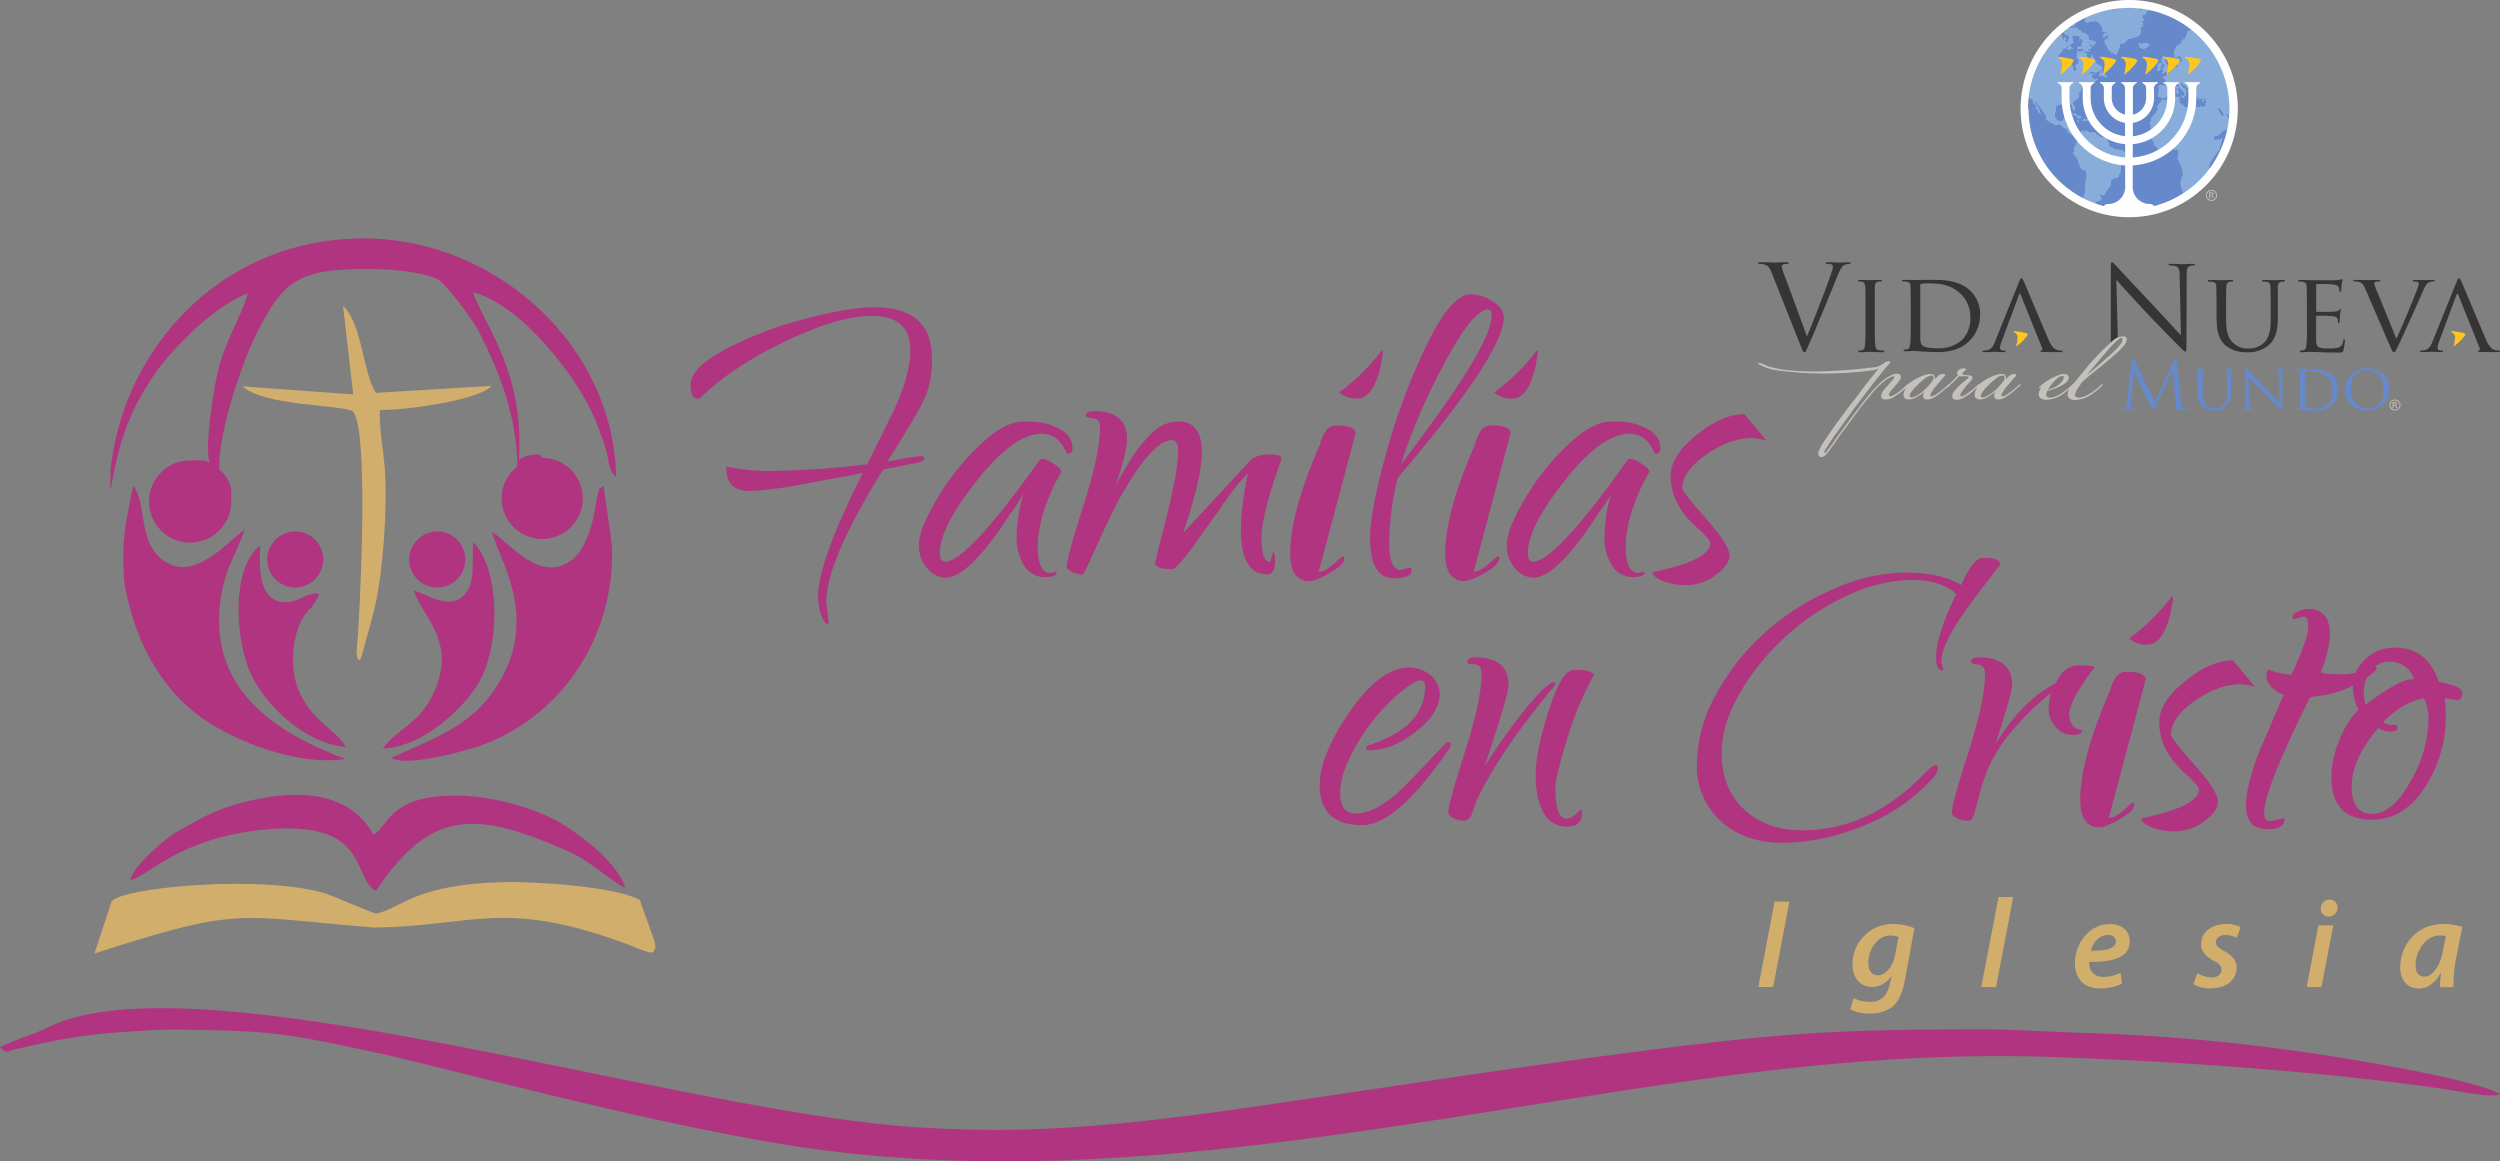 <svg xmlns="http://www.w3.org/2000/svg" viewBox="0 0 602.15 279.7"><rect x="0" y="0" width="602.15" height="279.7" fill="#808080" stroke="none"/><defs><style>.cls-1{fill:#b03480;}.cls-2{fill:#6689cc;}.cls-3{fill:#88addb;}.cls-4{fill:#ffc61e;}.cls-5{fill:#373435;}.cls-6{fill:#c4c1ba;}.cls-7{fill:#fefefe;}.cls-8{fill:#d2ae6d;}</style></defs><title>Asset 2</title><g id="Layer_2" data-name="Layer 2"><g id="Layer_1-2" data-name="Layer 1"><path class="cls-1" d="M199,145.15l.58,4.49q0,.62-.1.62c-.65,0-1.2-.72-1.68-2.16a13.92,13.92,0,0,1-.75-4.62q0-8.07,10.75-29.59c-1.68.38-4.66,1-8.94,1.68-8.7,1.78-14.86,2.67-18.46,2.67s-5.45-1.82-5.45-5.45a.4.4,0,0,1,.24-.38,49.49,49.49,0,0,0,11.54,1,215.76,215.76,0,0,0,22.16-1.58l6.54-13.29c2.57-5.65,3.84-10.34,3.84-14.14,0-5.55-3.08-8.32-9.28-8.32q-8,0-20.82,6.13T168.77,95.77a1,1,0,0,1-.72.24c-1.13,0-1.71-1.13-1.71-3.39,0-2.74,2.91-5.62,8.7-8.66a91,91,0,0,1,19.11-7.23c6.92-1.82,12.43-2.71,16.54-2.71q13.77,0,13.77,12.3a23.25,23.25,0,0,1-1.58,9.25q-1.59,3.7-9.18,15.65a69,69,0,0,1,7.81-1.34q1.13,0,1.13.41a.76.76,0,0,1-.34.68,4.91,4.91,0,0,1-1.4.48c-.69.17-1.34.27-2,.38-2.16.48-4.21.89-6.16,1.2Q199,135.17,199,145.15ZM253.09,138l1.2-.24.24.14c0,.72-1,1.1-2.95,1.1a5.64,5.64,0,0,1-4.83-2.67,12.18,12.18,0,0,1-1.88-7.19,37.39,37.39,0,0,1,1.68-10.34,35.49,35.49,0,0,1-3.25,5c-6.61,10.24-11.78,15.34-15.58,15.34a5.86,5.86,0,0,1-4.38-2.23,8.36,8.36,0,0,1-2-5.82c0-2.36,1.44-6,4.32-10.86a58.55,58.55,0,0,1,10.31-13c4-3.8,7.47-5.68,10.38-5.68h1.23a15.4,15.4,0,0,1,7.6,1.75c2.09,1.16,3.15,2.71,3.15,4.66,0,.89-.38,1.34-1.1,1.34a.34.34,0,0,1-.38-.38c-1.37-3-3.36-4.45-5.92-4.45q-6.73,0-15.62,11.27T226.38,133c0,1.54.41,2.29,1.23,2.29q5.39,0,22.81-24.52a1,1,0,0,1,.79-.24,7.46,7.46,0,0,1,2.5,1.13c1.27.79,1.92,1.44,1.92,2l-1.68,3.12c-2.67,5.65-4,10.58-4,14.86s1.06,6.4,3.15,6.4Zm55.58-27.43c-3.22,8.87-4.83,15.24-4.83,19s.69,5.75,2.06,5.75q.36-1,.82-2.67a6.8,6.8,0,0,1,.38,2.53c0,2.09-.65,3.15-1.92,3.15-4.21,0-6.3-3.63-6.3-10.89A71.61,71.61,0,0,1,300.59,114a44.58,44.58,0,0,0-5.58,6.88l-6.27,8.84c-3.46,4.9-5.62,7.36-6.4,7.36q-4.11,0-4.11-1.44c0-.24.44-2.16,1.34-5.69q4.21-15.72,4.21-21.37c0-1.71-.51-2.57-1.58-2.57q-4.47,0-12.06,13.19-2.67,4.83-5.86,12c-2.16,4.8-3.29,7.19-3.46,7.19a6.59,6.59,0,0,1-2.53-.58c-.89-.41-1.34-.89-1.34-1.47,0-1.37,1.34-6.23,4-14.56s4-14.59,4-18.8c0-1.37-.55-2.12-1.68-2.23s-1.71-.34-1.71-.65c0-.72.62-1.1,1.82-1.1,5.38,0,8.08,2.23,8.08,6.64,0,2.26-.92,6-2.77,11.23l2.77-4.73a36.64,36.64,0,0,1,6.23-8.08,9,9,0,0,1,6-2.53h.24q5.55,0,5.55,7.5,0,6-4.49,19.32l16.58-17.88a8.28,8.28,0,0,1,4.35-1c1.85,0,2.77.34,2.77,1.06Zm24.18-26.2c.17,0,.24.21.24.62l-.62,3.49q-1.8,7.5-5.55,7.5a6.09,6.09,0,0,1-4.35-1.47A51.91,51.91,0,0,0,332.85,84.4Zm-15.24,53.39a5.24,5.24,0,0,0,2.81-1.3c1.13-.89,1.82-1.47,2.05-1.71a8.82,8.82,0,0,1,.82-.72.43.43,0,0,1,.48.48c0,1-1.13,2.12-3.42,3.46s-4,2-5,2c-3,0-4.59-2.23-4.59-6.64q0-9.91,7.26-26.47a5.21,5.21,0,0,1,.65-1.82,7.38,7.38,0,0,1,1-1.68,3.07,3.07,0,0,1,2.29-.86c2.81,0,4.35.58,4.59,1.71l-8.94,33.56Zm19.8-.48,2-.58a.52.52,0,0,1,.58.58q0,2-4.21,2c-3.87,0-5.79-3.22-5.79-9.69q0-6.42,3.87-20.38a153.7,153.7,0,0,1,9.76-26.13q5.91-12.18,10.65-12.19a9.68,9.68,0,0,1,5.31,1.75c1.75,1.16,2.64,2.43,2.64,3.8q0,8.68-25.58,38.67a70.94,70.94,0,0,0-2.05,15.58c0,4.42,1,6.64,2.88,6.64Zm21.88-61.24c0-1-.27-1.47-.86-1.47q-3.65,0-10.51,12.88a144.8,144.8,0,0,0-10.51,24.45Q359.29,83.32,359.29,76.07Zm10.89,8.32c.17,0,.24.21.24.62l-.62,3.49Q368,96,364.26,96a6.09,6.09,0,0,1-4.35-1.47A51.92,51.92,0,0,0,370.19,84.4Zm-15.24,53.39a5.24,5.24,0,0,0,2.81-1.3c1.13-.89,1.82-1.47,2.06-1.71a8.77,8.77,0,0,1,.82-.72.43.43,0,0,1,.48.48c0,1-1.13,2.12-3.42,3.46s-4,2-5,2c-3,0-4.59-2.23-4.59-6.64q0-9.91,7.26-26.47A5.2,5.2,0,0,1,356,105a7.39,7.39,0,0,1,1-1.68,3.07,3.07,0,0,1,2.29-.86c2.81,0,4.35.58,4.59,1.71l-8.94,33.56Zm39.74.24,1.2-.24.24.14c0,.72-1,1.1-2.95,1.1a5.64,5.64,0,0,1-4.83-2.67,12.18,12.18,0,0,1-1.88-7.19,37.39,37.39,0,0,1,1.68-10.34,35.52,35.52,0,0,1-3.25,5c-6.61,10.24-11.78,15.34-15.58,15.34a5.86,5.86,0,0,1-4.38-2.23,8.36,8.36,0,0,1-2-5.82c0-2.36,1.44-6,4.32-10.86a58.55,58.55,0,0,1,10.31-13c4-3.8,7.47-5.68,10.38-5.68h1.23a15.4,15.4,0,0,1,7.6,1.75c2.09,1.16,3.15,2.71,3.15,4.66,0,.89-.38,1.34-1.1,1.34a.34.34,0,0,1-.38-.38c-1.37-3-3.36-4.45-5.92-4.45q-6.73,0-15.62,11.27T368,133c0,1.54.41,2.29,1.23,2.29q5.39,0,22.81-24.52a1,1,0,0,1,.79-.24,7.46,7.46,0,0,1,2.5,1.13c1.27.79,1.92,1.44,1.92,2,0,0-.55,1-1.68,3.12-2.67,5.65-4,10.58-4,14.86s1.06,6.4,3.15,6.4Zm30.8-31.88a20.27,20.27,0,0,0-3.36-.62c-3.63,0-7.36,1.34-11.16,4s-5.75,5.38-5.75,8.12c0,.58,1.88,3,5.69,7.29s5.65,7.26,5.65,8.84-1.13,3.18-3.36,4.79a11.63,11.63,0,0,1-6.82,2.4,15.12,15.12,0,0,1-5.89-1c-1.61-.68-2.43-1.4-2.43-2.12,9.28-1.92,13.9-4.25,13.9-7,0-.58-1.1-1.82-3.25-3.77-4.21-3.7-6.3-7.84-6.3-12.43,0-3.22,2.09-6.51,6.23-9.86s8-5,11.54-5l5.31,6.4Z"/><path class="cls-1" d="M348.65,178.7c.48,0,.72.17.72.55a2.06,2.06,0,0,1-.24,1c-8.46,12.33-15.45,18.49-21,18.49q-10.27,0-10.27-9.56,0-7.35,7.33-17.88t14.18-10.51a7.92,7.92,0,0,1,5.17,1.85,5.82,5.82,0,0,1,2.23,4.55c0,3-1.88,6.06-5.68,9s-7.47,4.49-11,4.49c-.72,0-1.1-.17-1.1-.48l.38-.62c9.25-2.91,13.87-7.64,13.87-14.25,0-1-.31-1.44-1-1.44q-1.44,0-4.83,2.77a46.11,46.11,0,0,0-10.27,12.06c-2.91,4.83-4.35,8.9-4.35,12.23s1.23,5,3.73,5c2.84,0,6-1.51,9.56-4.49,2.26-2.09,4.9-4.76,7.91-8S348.55,178.7,348.65,178.7ZM383.93,163q0-.46-.62.62a82.07,82.07,0,0,0-6,14.86c-1.78,5.79-2.67,9.59-2.67,11.37,0,4.9.89,7.36,2.67,7.36a4,4,0,0,0,2.26-1.13c.92-.79,1.3-1.16,1.13-1.16.24,0,.34.31.34,1,0,2.09-1.2,3.15-3.6,3.15a6.09,6.09,0,0,1-5.55-3.19q-2-3.24-2-9.14c0-3.94,1.06-9.18,3.15-15.65s4.08-9.73,6-9.73h.62C382.52,161.3,383.93,161.85,383.93,163Zm-9.42,1.23a.59.59,0,0,1,.1.41,4,4,0,0,1-1,1.51q-13,15.82-18.12,27.06l-1.1,3.15a2.07,2.07,0,0,1-1.78,1.34,6.4,6.4,0,0,1-2.43-.58c-.89-.41-1.34-.89-1.34-1.47,0-1.37,1.34-6.23,4-14.56s4-14.59,4-18.8c0-1.13-.27-1.82-.86-2.05a3.73,3.73,0,0,0-1.68-.31c-.58,0-.86-.14-.86-.51,0-.72.62-1.1,1.82-1.1,5.38,0,8.08,2.23,8.08,6.64q0,2.52-5.79,19.69a138.85,138.85,0,0,1,10.27-14.38c3.32-4,5.51-6,6.64-6Zm97.88-23.32c1.85-4.35,3.63-6.54,5.31-6.54,2.74,0,4.11.51,4.11,1.58-3.87,5-6.23,8.12-7.12,9.32q-7.14,9.66-7.12,14.14l.48,1.78c0,.17-.07.27-.24.27-1,0-1.47-1.06-1.47-3.15,0-3.53,1.61-8.63,4.86-15.24-2.5-2.23-6-3.36-10.51-3.36q-10.27,0-21.13,6.58a58.34,58.34,0,0,0-17.88,16.54q-7,10-7,18.53c0,5.72,1.82,10.27,5.45,13.63s8.22,5,13.87,5q16.54,0,29.83-14c1.13-1.13,2-1.71,2.43-1.71.31,0,.48.31.48.89a3.43,3.43,0,0,1-1.1,2.12,43.92,43.92,0,0,1-16.78,11.58A51.81,51.81,0,0,1,429.37,203q-9.2,0-14.9-5.24a17.6,17.6,0,0,1-5.75-13.56,34.77,34.77,0,0,1,4.35-16.47,55.47,55.47,0,0,1,11.37-14.76,59.66,59.66,0,0,1,16.47-10.79,43.9,43.9,0,0,1,17.95-4.28c5.65,0,10.14,1,13.53,3Zm32.26,20q0-.46-1.34,1.34c-3,4.28-4.69,7.4-4.93,9.42,0,2.19.75,3.53,2.29,4,.55.17.82.27.82.34,0,.65-.79,1-2.33,1a5.21,5.21,0,0,1-4-1.88,6.22,6.22,0,0,1-1.71-4.25,11.93,11.93,0,0,1,.62-4,63,63,0,0,0-9.86,9.66,35.7,35.7,0,0,0-5.38,8.6,52,52,0,0,0-2.16,6.58c-.51,2-.92,3.49-1.23,4.49s-.82,1.51-1.54,1.51a6.4,6.4,0,0,1-2.43-.58c-.89-.41-1.34-.89-1.34-1.47,0-1.37,1.34-6.23,4-14.56s4-14.59,4-18.8c0-1.37-.55-2.12-1.68-2.23s-1.71-.34-1.71-.65c0-.72.62-1.1,1.82-1.1,5.38,0,8.08,2.23,8.08,6.64,0,1.27-1.34,6-4,14.25q6.52-10.63,14.49-14.62c1.3-2.91,3.22-4.35,5.75-4.35s3.8.24,3.8.72Zm18.49-17.26c.17,0,.24.21.24.62l-.62,3.49q-1.8,7.5-5.55,7.5a6.09,6.09,0,0,1-4.35-1.47,51.91,51.91,0,0,0,10.27-10.14ZM507.9,197.06a5.24,5.24,0,0,0,2.81-1.3c1.13-.89,1.82-1.47,2.05-1.71a8.78,8.78,0,0,1,.82-.72.43.43,0,0,1,.48.48c0,1-1.13,2.12-3.42,3.46s-4,2-5,2c-3,0-4.59-2.23-4.59-6.64q0-9.91,7.26-26.47a5.21,5.21,0,0,1,.65-1.82,7.39,7.39,0,0,1,1-1.68,3.07,3.07,0,0,1,2.29-.86c2.81,0,4.35.58,4.59,1.71l-8.94,33.56Zm35.26-31.64a20.28,20.28,0,0,0-3.36-.62c-3.63,0-7.36,1.34-11.16,4s-5.75,5.38-5.75,8.12c0,.58,1.88,3,5.69,7.29s5.65,7.26,5.65,8.84-1.13,3.18-3.36,4.79a11.63,11.63,0,0,1-6.82,2.4,15.12,15.12,0,0,1-5.89-1c-1.61-.69-2.43-1.4-2.43-2.12,9.28-1.92,13.9-4.25,13.9-7,0-.58-1.1-1.82-3.25-3.77-4.21-3.7-6.3-7.84-6.3-12.43,0-3.22,2.09-6.51,6.23-9.86s8-5,11.54-5l5.31,6.4ZM555,148.49l-2.43.62c-.24,0-.34-.14-.34-.38,0-.65.48-1.13,1.44-1.51a6.46,6.46,0,0,1,2.19-.55c3.53,0,5.31,2,5.31,6.06a26.22,26.22,0,0,1-2.19,9.18c.31.31,1.78.48,4.35.48a16.09,16.09,0,0,0,6.06-.92,12.08,12.08,0,0,1,2.6-.89c.27,0,.41.1.41.34a1.37,1.37,0,0,1-.48.86,26.28,26.28,0,0,1-13.9,5.92,5,5,0,0,0-1.68.38q-11,22-11,27.78c0,1.27.48,1.92,1.44,1.92l3.39-.72.1.14c0,1.68-1.34,2.53-4,2.53-3.53,0-5.31-1.88-5.31-5.69,0-3.22,1.13-7.71,3.36-13.42,1.3-2.91,3.18-7.33,5.69-13.29-2.74-1.13-4.11-2.67-4.11-4.69a1.61,1.61,0,0,1,.48-1.34,18.77,18.77,0,0,0,5.58,1.2c2.64-5.86,4-9.66,4-11.4s-.31-2.6-1-2.6Zm36.85,20.17-3-.48a37.75,37.75,0,0,1,.24,3.87A31.29,31.29,0,0,1,584,189.76c-3.39,5.1-7.6,7.67-12.67,7.67-6.54,0-9.79-3.42-9.79-10.27a23.27,23.27,0,0,1,1.88-8.77,22.25,22.25,0,0,1,4.66-7.53,10.83,10.83,0,0,1-1.34-5.68,8.62,8.62,0,0,1,2.91-6.34,9.76,9.76,0,0,1,7.12-2.84c5.31,0,8.84,2.74,10.62,8.22,3.8.72,5.68,1.58,5.68,2.64S592.65,168.66,591.86,168.66Zm-16.58-9.28a5,5,0,0,0-4.21,2.29,7.82,7.82,0,0,0-1.71,4.62,11.86,11.86,0,0,0,.38,3.46c5.48-4.11,9.28-6.16,11.37-6.16h.34A6,6,0,0,0,575.29,159.38ZM574,173.87a3.3,3.3,0,0,0,2,.79l.86-.07c.38,0,.58.21.58.62,0,.65-.55,1-1.61,1a5.31,5.31,0,0,1-3-.86q-6.42,7.5-6.4,14.08c0,4.42,1.64,6.61,4.9,6.61s6.34-2.6,9.25-7.81a30.59,30.59,0,0,0,4.35-14.93,10.39,10.39,0,0,0-1.1-5.07C580.7,168.66,577.41,170.55,574,173.87Z"/><g id="_4658258960" data-name=" 4658258960"><path class="cls-2" d="M488.59,26.16A24.24,24.24,0,1,1,512.83,50.4a24.24,24.24,0,0,1-24.24-24.24Z"/><path class="cls-3" d="M505.62,32.88v0l1.25.32c.21,0,.14-.07.27-.17.26.6.55.58.55,1.12,0,.21.16.22.3.41-.12-.05-.13-.12-.13.08s.09.12.09.33c0,.73,1.09.32,1.59,1.2,0-.07.21,0,.24-.25.22.18.47.09.7.33l.17-.17c.11.1,0,.08.25.08s.48.24.88.56c.69.5.27.82.27,1.39,0,.21-.09,0-.09.17s-.68.2-.69,1.1c-.79.4-.43,1.59-.6,2.29-.22.36-.59.34-.34.95-.82.3-2,.33-2,1.23a3.27,3.27,0,0,1-.09.93c-.25.42-1.28,1.42-1.28,2.06,0,.21-.27.11-.39.21l-.17-.17-.18.16c-.2-.48-.37-.09-.51-.33l-.12.13c.16.13.21.37.42.4l-.17.18c.16.14.25.15.34.34-.1.11-.09,0-.09.16s-.36.22-.26.34c-.26.08-1.11.29-1.11.4a.7.7,0,0,1-.06.27,24.1,24.1,0,0,1-2.85-1.23.14.14,0,0,1,0,0c0-.21.51-1.45.51-1.66a.75.75,0,0,0-.21-.5c.12.05.21,0,.21-.25s-.17-.12-.17-.33c0-.77.43-1.7.43-3,0-.21-.09-.42-.09-.62a.38.38,0,0,0-.39-.37c-1.14,0-1.12-1.4-1.53-1.92.06-.75-.93-1.64-1.25-2.11.18-.19.27-.44.43-.58l-.26-.25.17-.17-.17-.17a2.15,2.15,0,0,0,.51-1.16c0-.21.43-.29.43-.5s-.17,0-.17-.25.26-.5.26-.71a.7.7,0,0,0,0-.28h5.1Z"/><path class="cls-3" d="M505.62,32.88v0l1.25.32c.21,0,.14-.07.27-.17.26.6.55.58.55,1.12,0,.21.16.22.3.41-.12-.05-.13-.12-.13.08s.09.12.09.33c0,.73,1.09.32,1.59,1.2,0-.07.21,0,.24-.25.22.18.47.09.7.33l.17-.17c.11.1,0,.08.25.08s.48.24.88.56c.69.5.27.82.27,1.39,0,.21-.09,0-.09.17s-.68.2-.69,1.1c-.79.4-.43,1.59-.6,2.29-.22.36-.59.34-.34.95-.82.3-2,.33-2,1.23a3.27,3.27,0,0,1-.09.93c-.25.42-1.28,1.42-1.28,2.06,0,.21-.27.11-.39.21l-.17-.17-.18.16c-.2-.48-.37-.09-.51-.33l-.12.13c.16.13.21.37.42.4l-.17.18c.16.14.25.15.34.34-.1.11-.09,0-.09.16s-.36.22-.26.34c-.26.08-1.11.29-1.11.4a.7.7,0,0,1-.06.27,24.1,24.1,0,0,1-2.85-1.23.14.14,0,0,1,0,0c0-.21.51-1.45.51-1.66a.75.75,0,0,0-.21-.5c.12.05.21,0,.21-.25s-.17-.12-.17-.33c0-.77.43-1.7.43-3,0-.21-.09-.42-.09-.62a.38.38,0,0,0-.39-.37c-1.14,0-1.12-1.4-1.53-1.92.06-.75-.93-1.64-1.25-2.11.18-.19.27-.44.43-.58l-.26-.25.17-.17-.17-.17a2.15,2.15,0,0,0,.51-1.16c0-.21.43-.29.43-.5s-.17,0-.17-.25.26-.5.26-.71a.7.7,0,0,0,0-.28h5.1Z"/><path class="cls-3" d="M504.34,48.87l0,0,0,0,0,0-.09,0-.32-.13,0,0-.21-.09-.24-.1,0,0-.29-.12-.21-.1L502.4,48l-.15-.07-.4-.2h0a.14.14,0,0,1,0,0c0-.21.51-1.45.51-1.66a.75.75,0,0,0-.21-.5c.12.05.21,0,.21-.25s-.17-.12-.17-.33c0-.77.43-1.7.43-3,0-.21-.09-.42-.09-.62a.38.38,0,0,0-.39-.37c-1.14,0-1.12-1.4-1.53-1.92.06-.75-.93-1.64-1.25-2.11.18-.19.27-.44.43-.58l-.26-.25.17-.17-.17-.17a2.15,2.15,0,0,0,.51-1.16c0-.21.43-.29.43-.5s-.17,0-.17-.25.26-.5.26-.71a.7.7,0,0,0,0-.28h5.1v0l1.25.32c.21,0,.14-.07.27-.17.26.6.55.58.55,1.12,0,.21.16.22.3.41-.12-.05-.13-.12-.13.08s.09.12.09.33c0,.73,1.09.32,1.59,1.2,0-.07.21,0,.24-.25.22.18.47.09.7.33l.17-.17c.11.1,0,.08.25.08s.48.24.88.56c.69.5.27.82.27,1.39,0,.21-.09,0-.09.17s-.68.2-.69,1.1c-.79.4-.43,1.59-.6,2.29-.22.36-.59.34-.34.95-.82.3-2,.33-2,1.23a3.27,3.27,0,0,1-.09.93c-.25.42-1.28,1.42-1.28,2.06,0,.21-.27.11-.39.21l-.17-.17-.18.16c-.2-.48-.37-.09-.51-.33l-.12.13c.16.13.21.37.42.4l-.17.18c.16.14.25.15.34.34-.1.11-.09,0-.09.16s-.36.22-.26.34c-.26.08-1.11.29-1.11.4a.7.7,0,0,1-.06.27l-.37-.13Z"/><path class="cls-3" d="M500.52,32.88c-.09-.22-.32-.33-.67-.63-.06.22-.1.5-.2.5-.26-.25-.8-.29-.8-.45s-.07-.31-.5-.3a3,3,0,0,1-.28-.78c0-.21-.25-.24-.31-.46l-.16.17c-.63-.27-1.19-1.08-1.8-1.08-.21,0-.21.25-.43.25a8.18,8.18,0,0,1-2.61-1.54.55.55,0,0,0,.17-.41c0-.66-1.55-2.32-1.71-2.72-.08-.08-.11-.16-.23-.06-.26-.49-.15-.8-.58-.91-.07.07-.24.07-.31.13a1.44,1.44,0,0,1,.24.63,1,1,0,0,0,.32-.05l-.13.18c.08.19.86,1.15.86,1.73,0,.08.17.17.13.42a2.4,2.4,0,0,0-.56-.66l.17-.17a4.15,4.15,0,0,1-.77-.75c.1-.11.17-.12.17-.33,0-.46-.68-.4-.68-1,0-.21-.17-.29-.17-.5s-.6-.49-.82-.53a2.27,2.27,0,0,1-.11-.24,24.19,24.19,0,0,1,7.72-15l.23.13c-.21,0-.18.13-.09.26-.13,0-.17,0-.26.21.14,0,.24.07.51.17v.41c.05,0,.17.08.22.15.14-.21.23-.22.14-.56.12,0,.18-.09.31-.18a4.87,4.87,0,0,1,0,.62c0,.21-.17,0-.17.17s.16.39.39.62a.87.87,0,0,0,.39-.72l.43-.4c-.07-.05-.1-.14-.21-.08a1,1,0,0,0,0-.4c-.16-.15-.42-.24-.56-.39l-.2.15c.09-.14-.05-.23-.26-.26l.17-.17a2.64,2.64,0,0,1-.52-.21q.7-.6,1.44-1.14c.11,0,.15.15.32.15s0-.17.26-.17.13.17.34.17.23-.1.14-.23c.24.11.27,0,.46.23l.26-.25c.2.18.17.33.38.36-.1.13-.27.13-.34.18.33.34.64.14,1,.13a.29.29,0,0,1-.07.28c.21.14.27.08.17.33.07.06,0,.13.22.13s0-.17.26-.17,0,.08.26.08a9.31,9.31,0,0,1,1.07,1l-.26.26a2.82,2.82,0,0,0,.47.61c.06-.07.21,0,.24-.25.13.09.32.08.32.29a1.48,1.48,0,0,0,.93.22c0,.44-.58.67-.6,1a1.59,1.59,0,0,1-1.06-.65c-.06.07-.06.24-.21.37.33.3.67.47.86.66-.1.11-.27.22-.17.35-.21,0-.47-.06-.95-.08.17.29.59.53.77.74-.47,0,.37-.25-1.52-.06a2.17,2.17,0,0,0-.26-.59l-.23-.24c-.05.07,0,.12-.07.25l-.19-.16a1.3,1.3,0,0,1-.59.17c-.21,0-.14,0-.12.15l-.27-.27c.18-.35.36-.37.56-.54l.17.17.17-.17.16.17c.05-.14.22-.08.22-.29s-.16-.22-.26-.34a.92.92,0,0,0,.37-.7c.14.09.15.16.15,0s-.49-.54-.64-.71c-.06.07-.14.1-.11.17-.1-.2,0-.43-.09-.52l-.31-.32-.17.17c-.11-.1-.11-.26-.17-.33l-.26.25a2,2,0,0,1-.26-.25c-.15.14-.43.25-.29.35l-.15-.1h-.31l-.14.13c.07,0,.09,0,.09.25s.29,0,.43.07c-.18.21-.18.37-.34.51a2,2,0,0,1,.43.59c-.18.19-.43,0-.43.16s-.37.29-.75.45c0-.12,0-.17-.06-.24a5.44,5.44,0,0,0-.76,1.08c-.58-.41-.69.55-.75.57a15.42,15.42,0,0,0-1.18,1.29c0,.21.09.25.08.39s-.08.06.13.06.14-.07.26-.17c.12.1.09.25.3.27-.09.13-.08.25,0,.49,0,0-.08.07.14.07s.14-.07.26-.17l.26.25.17-.17c.22.21.9,1,1.37.83,0,0,.55.07.47.13a2.94,2.94,0,0,1,.34,1.32c0,.21.15.13.46.29.15-.15.31-.25.31-.46a2.37,2.37,0,0,0-.26-.92c.31-.22.86-.28.86-1s-.05-.36-.69-1l.43-.42a.57.57,0,0,1-.26-.41.57.57,0,0,0,.09-.43l.3-.28c.11.1.21.25.43.25s.21,0,.23-.24a1.63,1.63,0,0,1,.49.08c.13.46.45.36,1,.6-.1.12-.26.21-.26.42s.5.47.81.79a7.73,7.73,0,0,0,.68-1c.12.1,0,.08,0,.29s.24.3.39.5c-.12-.05-.13-.12-.13.08s.16.22.24.3l.44.45-.26.24c.55.31.34.69,1.28.74l-.17.18a1.71,1.71,0,0,0,.68.32c-.1.12-.08.05-.08.26a4.17,4.17,0,0,1-1.58,1c-.21,0-.14-.17-.35-.17h-1c-.07.07-.06,0-.06.21a1.3,1.3,0,0,0-.44.55l.94-.42c0,.12,0,.25.17.17-.15.5-.24.17-.24.62s.91.75,1,.79a1.06,1.06,0,0,1,.47-.51l-.25.22c.07.05.24.11.15.2-.27.09-.42.41-.62.59a.62.62,0,0,0-.41-.09c-.33.35.07.29-.47.58a.28.28,0,0,0-.28-.27l.34-.35-.13-.12c-.39.46-1.59.37-1.25,1.23a2.27,2.27,0,0,1-.45.1l-.14.13a1,1,0,0,1,.25.27l-.45-.06c-.32.32-.23.43-.57.71.07.05.07.22.17.35a.62.62,0,0,0-.31.11l-.16-.16a.33.33,0,0,0-.13.29c0,.21,0,.21.25.22-.14,1.68-1.53,1.22-1.53,2.19a.87.87,0,0,0,.34.64,4.38,4.38,0,0,1,0,1.22c-.27-.13-.49-1.05-.49-1.2s-.16-.22-.39-.46l-.16.16a.61.61,0,0,1-.46-.34c-.06,0-.12,0,0,.15-.29-.07-.5,0-.64-.23l-.3.29.25.18c-.3,0-.6,0-.81,0s-.13-.17-.34-.17a1.38,1.38,0,0,0-1.24,1c0,.21.17.29.17.5s-.26.3-.26.51v1.14c.21.2.75,1.05,1.16,1.05,1.12,0,.66-.76,1.45-1.33.28.08.39.17.39.37a.36.36,0,0,1-.17.33l.17.18c-.32.19-.33.66-.34,1l-.17.15.13.12.17-.17.26.25c.05-.07.14-.1,0-.22a5.4,5.4,0,0,1,.64.06c.21,0,.3.17.3.37s-.1.2-.17.25l.17.17a.8.8,0,0,0-.26.58c0,.45.71,1,.9,1s.23-.15.33-.24h.39c.1.27.36.35.41.58,0-.07,0-.08,0-.29,0-.6,1-.92,1.26-1.12a3.2,3.2,0,0,0,.08.58c0-.07.13-.1.08-.21.12.05.17-.12.24-.12s.16-.1.13-.18a.42.42,0,0,0,.52.11l-.16.19.22.21c.05-.07.14-.1,0-.23.23.07.51.31.72.31s.23-.07.43-.25a.68.68,0,0,0,.62.26.29.29,0,0,1-.07.28,1.87,1.87,0,0,0,.75.38c.08.07,0,.21,0,.29h-5.1Zm7.12-30.41a.28.28,0,0,0,.15.06l.13-.12.73-.14a4.07,4.07,0,0,0,.36.42l.21-.21L509,2.22a24.4,24.4,0,0,1,3.88-.31c.76,0,1.52,0,2.26.11l-.05,0s.19,0,.43.07c-.1.13-.1.29-.25.43.07.05,0,0,.21,0s.41-.25.7-.33l.16.17.17-.17.17.17c.05-.07.14-.1,0-.23q.68.11,1.35.25a.83.83,0,0,1-.37.05c-.21,0-.14.09-.09.21a1.06,1.06,0,0,0-.41,0l-.14.13.17.16c-.18.19-.43.21-.43.41s-.39.21-.53.2a.52.52,0,0,1-.16.3l.17.18a.65.65,0,0,0-.42.23c.07.05.1.14.23,0a2.51,2.51,0,0,0,.08.41c0-.07.13-.1.08-.21.12.05.12.22.3.42,0,0,0,.12-.21.12s-.26-.17-.41-.17l-.15.13c.3.27.2.49.51.65-.1.12-.27.12-.43.26a3.74,3.74,0,0,1,.6.43.6.6,0,0,1-.55-.14l-.21.21c.07.05.24.11.16.19s-.17.11-.08.24a2.12,2.12,0,0,1-.52,0c.09.21.52.43.52.64s-.17,0-.17.25,0,.14.15,0c-.52,1.45-1.58,1.17-2.77,1.74l-.24-.25c-.37.77-.91.65-1.11,1.41a1.46,1.46,0,0,1-.28-.25c-.32.16-.89.29-.89.5s.17,0,.17.21-.34.54-.34,1a1.18,1.18,0,0,1-.52.68c0,.06,0,.2.15.11,0,.2-.15.2-.16.4a1.78,1.78,0,0,1-.8-.57l-.26.25c-.21-.28-.21-.31-.21-.46,0-.63-.3.19-.59-.47-.08-.08-.09-.06-.09-.27s-.18-.22-.3-.17l.13-.17a1.33,1.33,0,0,1-.26-.58c0-.21-.24-.05-.43-.25.1-.11.17-.12.17-.33s-.17-.13-.17-.33a.53.53,0,0,1,.63-.46.94.94,0,0,0,.22-.62c0-.21,0-.14-.13-.08a1.57,1.57,0,0,0,.13-.31s.08-.06-.13-.06,0,.17-.26.17-.21-.12-.19-.17l-.11.13.25.26c-.21,0-.27.1-.47.27a.21.21,0,0,1-.21-.21c0-.21-.1-.14-.24,0a6.81,6.81,0,0,1,.53-.91c.21.18.38.18.52.33.06-.07.13,0,.13-.21s-.71-.47-.81-.54-.15.1-.06.23c-.26-.12-.33-.25-.33-.36,0-.35,0-.08.26-.33-.77-.88-.67-1.54-2-2l-.29.25c0-.12,0-.17-.07-.24a.67.67,0,0,1-.51.25c-.36,0-.08,0-.33-.25-.05.22-.31.14-.41.41a1.74,1.74,0,0,1-.47-.08,2.59,2.59,0,0,0-.62-.44c.1-.12.24,0,.3,0l.3-.28a1,1,0,0,0-.43-.08c.09-.12,0-.21-.2-.23q.64-.32,1.3-.61c.35.06.87.1.87-.34v0a24.07,24.07,0,0,1,3.57-1.07Zm-8,3.34.15.07a.26.26,0,0,0,0,.36l-.81,0Z"/><path class="cls-3" d="M500.52,32.88c-.09-.22-.32-.33-.67-.63-.06.22-.1.5-.2.5-.26-.25-.8-.29-.8-.45s-.07-.31-.5-.3a3,3,0,0,1-.28-.78c0-.21-.25-.24-.31-.46l-.16.17c-.63-.27-1.19-1.08-1.8-1.08-.21,0-.21.25-.43.25a8.18,8.18,0,0,1-2.61-1.54.55.55,0,0,0,.17-.41c0-.66-1.55-2.32-1.71-2.72-.08-.08-.11-.16-.23-.06-.26-.49-.15-.8-.58-.91-.07.07-.24.07-.31.13a1.44,1.44,0,0,1,.24.63,1,1,0,0,0,.32-.05l-.13.18c.08.19.86,1.15.86,1.73,0,.08.17.17.13.42a2.4,2.4,0,0,0-.56-.66l.17-.17a4.15,4.15,0,0,1-.77-.75c.1-.11.17-.12.17-.33,0-.46-.68-.4-.68-1,0-.21-.17-.29-.17-.5s-.6-.49-.82-.53a2.27,2.27,0,0,1-.11-.24,24.19,24.19,0,0,1,7.72-15l.23.13c-.21,0-.18.13-.09.26-.13,0-.17,0-.26.21.14,0,.24.07.51.17v.41c.05,0,.17.08.22.15.14-.21.23-.22.14-.56.12,0,.18-.09.31-.18a4.87,4.87,0,0,1,0,.62c0,.21-.17,0-.17.17s.16.39.39.62a.87.87,0,0,0,.39-.72l.43-.4c-.07-.05-.1-.14-.21-.08a1,1,0,0,0,0-.4c-.16-.15-.42-.24-.56-.39l-.2.15c.09-.14-.05-.23-.26-.26l.17-.17a2.64,2.64,0,0,1-.52-.21q.7-.6,1.44-1.14c.11,0,.15.15.32.15s0-.17.26-.17.13.17.34.17.23-.1.14-.23c.24.11.27,0,.46.23l.26-.25c.2.18.17.33.38.36-.1.13-.27.13-.34.18.33.34.64.14,1,.13a.29.29,0,0,1-.07.28c.21.14.27.08.17.33.07.06,0,.13.22.13s0-.17.26-.17,0,.08.26.08a9.31,9.31,0,0,1,1.07,1l-.26.26a2.82,2.82,0,0,0,.47.61c.06-.07.21,0,.24-.25.13.09.32.08.32.29a1.48,1.48,0,0,0,.93.22c0,.44-.58.67-.6,1a1.59,1.59,0,0,1-1.06-.65c-.06.07-.06.24-.21.37.33.3.67.47.86.66-.1.11-.27.22-.17.35-.21,0-.47-.06-.95-.08.17.29.59.53.77.74-.47,0,.37-.25-1.52-.06a2.17,2.17,0,0,0-.26-.59l-.23-.24c-.05.07,0,.12-.07.25l-.19-.16a1.3,1.3,0,0,1-.59.17c-.21,0-.14,0-.12.15l-.27-.27c.18-.35.36-.37.56-.54l.17.17.17-.17.16.17c.05-.14.22-.08.22-.29s-.16-.22-.26-.34a.92.92,0,0,0,.37-.7c.14.09.15.16.15,0s-.49-.54-.64-.71c-.06.07-.14.1-.11.17-.1-.2,0-.43-.09-.52l-.31-.32-.17.17c-.11-.1-.11-.26-.17-.33l-.26.25a2,2,0,0,1-.26-.25c-.15.14-.43.25-.29.35l-.15-.1h-.31l-.14.13c.07,0,.09,0,.09.25s.29,0,.43.07c-.18.21-.18.37-.34.51a2,2,0,0,1,.43.59c-.18.19-.43,0-.43.16s-.37.29-.75.45c0-.12,0-.17-.06-.24a5.44,5.44,0,0,0-.76,1.08c-.58-.41-.69.55-.75.57a15.42,15.42,0,0,0-1.18,1.29c0,.21.09.25.08.39s-.08.06.13.06.14-.07.26-.17c.12.1.09.25.3.27-.09.13-.08.25,0,.49,0,0-.08.07.14.07s.14-.07.26-.17l.26.25.17-.17c.22.21.9,1,1.37.83,0,0,.55.07.47.13a2.94,2.94,0,0,1,.34,1.32c0,.21.15.13.46.29.15-.15.31-.25.31-.46a2.37,2.37,0,0,0-.26-.92c.31-.22.86-.28.86-1s-.05-.36-.69-1l.43-.42a.57.57,0,0,1-.26-.41.57.57,0,0,0,.09-.43l.3-.28c.11.1.21.25.43.25s.21,0,.23-.24a1.63,1.63,0,0,1,.49.08c.13.46.45.36,1,.6-.1.12-.26.21-.26.42s.5.47.81.79a7.73,7.73,0,0,0,.68-1c.12.1,0,.08,0,.29s.24.3.39.5c-.12-.05-.13-.12-.13.08s.16.22.24.3l.44.45-.26.24c.55.31.34.69,1.28.74l-.17.18a1.71,1.71,0,0,0,.68.32c-.1.12-.08.05-.08.26a4.17,4.17,0,0,1-1.58,1c-.21,0-.14-.17-.35-.17h-1c-.07.07-.06,0-.06.21a1.3,1.3,0,0,0-.44.55l.94-.42c0,.12,0,.25.17.17-.15.5-.24.17-.24.62s.91.75,1,.79a1.06,1.06,0,0,1,.47-.51l-.25.22c.07.05.24.11.15.2-.27.09-.42.41-.62.59a.62.62,0,0,0-.41-.09c-.33.35.07.29-.47.58a.28.28,0,0,0-.28-.27l.34-.35-.13-.12c-.39.46-1.59.37-1.25,1.23a2.27,2.27,0,0,1-.45.1l-.14.13a1,1,0,0,1,.25.27l-.45-.06c-.32.32-.23.43-.57.71.07.05.07.22.17.35a.62.62,0,0,0-.31.11l-.16-.16a.33.33,0,0,0-.13.29c0,.21,0,.21.25.22-.14,1.68-1.53,1.22-1.53,2.19a.87.87,0,0,0,.34.64,4.38,4.38,0,0,1,0,1.22c-.27-.13-.49-1.05-.49-1.2s-.16-.22-.39-.46l-.16.16a.61.61,0,0,1-.46-.34c-.06,0-.12,0,0,.15-.29-.07-.5,0-.64-.23l-.3.29.25.18c-.3,0-.6,0-.81,0s-.13-.17-.34-.17a1.38,1.38,0,0,0-1.24,1c0,.21.17.29.17.5s-.26.3-.26.51v1.14c.21.2.75,1.05,1.16,1.05,1.12,0,.66-.76,1.45-1.33.28.08.39.17.39.37a.36.36,0,0,1-.17.33l.17.18c-.32.19-.33.66-.34,1l-.17.15.13.12.17-.17.26.25c.05-.07.14-.1,0-.22a5.4,5.4,0,0,1,.64.06c.21,0,.3.17.3.37s-.1.2-.17.25l.17.17a.8.8,0,0,0-.26.58c0,.45.71,1,.9,1s.23-.15.33-.24h.39c.1.27.36.35.41.58,0-.07,0-.08,0-.29,0-.6,1-.92,1.26-1.12a3.2,3.2,0,0,0,.08.58c0-.07.13-.1.08-.21.12.05.17-.12.24-.12s.16-.1.13-.18a.42.42,0,0,0,.52.11l-.16.19.22.21c.05-.07.14-.1,0-.23.23.07.51.31.72.31s.23-.07.43-.25a.68.68,0,0,0,.62.26.29.29,0,0,1-.07.28,1.87,1.87,0,0,0,.75.38c.08.07,0,.21,0,.29h-5.1Zm7.12-30.41a.28.28,0,0,0,.15.06l.13-.12.73-.14a4.07,4.07,0,0,0,.36.42l.21-.21L509,2.22a24.4,24.4,0,0,1,3.88-.31c.76,0,1.52,0,2.26.11l-.05,0s.19,0,.43.07c-.1.13-.1.29-.25.43.07.05,0,0,.21,0s.41-.25.7-.33l.16.17.17-.17.17.17c.05-.07.14-.1,0-.23q.68.11,1.35.25a.83.83,0,0,1-.37.05c-.21,0-.14.09-.09.21a1.06,1.06,0,0,0-.41,0l-.14.13.17.16c-.18.19-.43.21-.43.41s-.39.21-.53.2a.52.52,0,0,1-.16.3l.17.18a.65.65,0,0,0-.42.23c.07.05.1.14.23,0a2.51,2.51,0,0,0,.08.41c0-.07.13-.1.08-.21.12.05.12.22.3.42,0,0,0,.12-.21.12s-.26-.17-.41-.17l-.15.13c.3.27.2.49.51.65-.1.12-.27.12-.43.26a3.74,3.74,0,0,1,.6.43.6.6,0,0,1-.55-.14l-.21.21c.07.05.24.11.16.19s-.17.11-.08.24a2.12,2.12,0,0,1-.52,0c.09.21.52.43.52.64s-.17,0-.17.25,0,.14.15,0c-.52,1.45-1.58,1.17-2.77,1.74l-.24-.25c-.37.77-.91.65-1.11,1.41a1.46,1.46,0,0,1-.28-.25c-.32.16-.89.29-.89.5s.17,0,.17.21-.34.54-.34,1a1.18,1.18,0,0,1-.52.68c0,.06,0,.2.15.11,0,.2-.15.2-.16.4a1.78,1.78,0,0,1-.8-.57l-.26.25c-.21-.28-.21-.31-.21-.46,0-.63-.3.19-.59-.47-.08-.08-.09-.06-.09-.27s-.18-.22-.3-.17l.13-.17a1.33,1.33,0,0,1-.26-.58c0-.21-.24-.05-.43-.25.1-.11.17-.12.17-.33s-.17-.13-.17-.33a.53.53,0,0,1,.63-.46.94.94,0,0,0,.22-.62c0-.21,0-.14-.13-.08a1.57,1.57,0,0,0,.13-.31s.08-.06-.13-.06,0,.17-.26.17-.21-.12-.19-.17l-.11.13.25.26c-.21,0-.27.1-.47.27a.21.21,0,0,1-.21-.21c0-.21-.1-.14-.24,0a6.81,6.81,0,0,1,.53-.91c.21.18.38.18.52.33.06-.07.13,0,.13-.21s-.71-.47-.81-.54-.15.1-.06.23c-.26-.12-.33-.25-.33-.36,0-.35,0-.08.26-.33-.77-.88-.67-1.54-2-2l-.29.25c0-.12,0-.17-.07-.24a.67.67,0,0,1-.51.25c-.36,0-.08,0-.33-.25-.05.22-.31.14-.41.41a1.74,1.74,0,0,1-.47-.08,2.59,2.59,0,0,0-.62-.44c.1-.12.24,0,.3,0l.3-.28a1,1,0,0,0-.43-.08c.09-.12,0-.21-.2-.23q.64-.32,1.3-.61c.35.06.87.1.87-.34v0a24.07,24.07,0,0,1,3.57-1.07Zm-8,3.34.15.07a.26.26,0,0,0,0,.36l-.81,0Z"/><path class="cls-3" d="M488.76,23.3h0q0-.27.07-.53v0q0-.26.08-.52v0a24.06,24.06,0,0,1,.52-2.39v0l.14-.5v0q.34-1.14.78-2.22l0-.08.17-.41.06-.13.17-.38.07-.14.18-.37.08-.15.18-.35.13-.26.15-.28.13-.23.17-.29.13-.22.17-.28.12-.2.18-.28.18-.27.13-.19.19-.28.13-.18.21-.28.16-.21.19-.25.17-.22.21-.26.15-.18.25-.29.12-.14.25-.28.13-.15.25-.27.15-.16.26-.27.16-.16.25-.24.18-.17.28-.26.23.13c-.21,0-.18.13-.09.26-.13,0-.17,0-.26.21.14,0,.24.07.51.17v.41c.05,0,.17.08.22.15.14-.21.23-.22.14-.56.12,0,.18-.09.31-.18a4.87,4.87,0,0,1,0,.62c0,.21-.17,0-.17.17s.16.39.39.62a.87.87,0,0,0,.39-.72l.43-.4c-.07-.05-.1-.14-.21-.08a1,1,0,0,0,0-.4c-.16-.15-.42-.24-.56-.39l-.2.15c.09-.14-.05-.23-.26-.26l.17-.17a2.64,2.64,0,0,1-.52-.21l0,0,.22-.19,0,0,.22-.18,0,0,.16-.13,0,0,0,0L498,7l0,0,.11-.09,0,0,0,0,.3-.22c.11,0,.15.15.32.15s0-.17.26-.17.13.17.34.17.23-.1.14-.23c.24.11.27,0,.46.23l.26-.25c.2.18.17.33.38.36-.1.13-.27.13-.34.18.33.34.64.14,1,.13a.29.29,0,0,1-.07.28c.21.14.27.08.17.33.07.06,0,.13.22.13s0-.17.26-.17,0,.08.26.08a9.31,9.31,0,0,1,1.07,1l-.26.26a2.82,2.82,0,0,0,.47.61c.06-.07.21,0,.24-.25.13.09.32.08.32.29a1.48,1.48,0,0,0,.93.22c0,.44-.58.67-.6,1a1.59,1.59,0,0,1-1.06-.65c-.06.07-.06.24-.21.37.33.3.67.47.86.66-.1.11-.27.22-.17.35-.21,0-.47-.06-.95-.08.17.29.59.53.77.74-.47,0,.37-.25-1.52-.06a2.17,2.17,0,0,0-.26-.59l-.23-.24c-.05.07,0,.12-.07.25l-.19-.16a1.3,1.3,0,0,1-.59.17c-.21,0-.14,0-.12.15l-.27-.27c.18-.35.36-.37.56-.54l.17.17.17-.17.16.17c.05-.14.22-.08.22-.29s-.16-.22-.26-.34a.92.92,0,0,0,.37-.7c.14.09.15.16.15,0s-.49-.54-.64-.71c-.06.07-.14.1-.11.17-.1-.2,0-.43-.09-.52l-.31-.32-.17.17c-.11-.1-.11-.26-.17-.33l-.26.25a2,2,0,0,1-.26-.25c-.15.14-.43.25-.29.35l-.15-.1h-.31l-.14.13c.07,0,.09,0,.09.25s.29,0,.43.07c-.18.21-.18.37-.34.51a2,2,0,0,1,.43.59c-.18.19-.43,0-.43.16s-.37.29-.75.45c0-.12,0-.17-.06-.24a5.44,5.44,0,0,0-.76,1.08c-.58-.41-.69.55-.75.57a15.42,15.42,0,0,0-1.18,1.29c0,.21.09.25.08.39s-.08.06.13.06.14-.07.26-.17c.12.1.09.25.3.27-.09.13-.08.25,0,.49,0,0-.08.07.14.07s.14-.07.26-.17l.26.25.17-.17c.22.21.9,1,1.37.83,0,0,.55.07.47.13a2.94,2.94,0,0,1,.34,1.32c0,.21.15.13.46.29.15-.15.31-.25.31-.46a2.37,2.37,0,0,0-.26-.92c.31-.22.86-.28.86-1s-.05-.36-.69-1l.43-.42a.57.57,0,0,1-.26-.41.57.57,0,0,0,.09-.43l.3-.28c.11.1.21.25.43.25s.21,0,.23-.24a1.63,1.63,0,0,1,.49.08c.13.46.45.36,1,.6-.1.12-.26.21-.26.42s.5.47.81.79a7.73,7.73,0,0,0,.68-1c.12.1,0,.08,0,.29s.24.3.39.5c-.12-.05-.13-.12-.13.08s.16.22.24.3l.44.45-.26.24c.55.31.34.69,1.28.74l-.17.18a1.71,1.71,0,0,0,.68.32c-.1.12-.08.05-.08.26a4.17,4.17,0,0,1-1.58,1c-.21,0-.14-.17-.35-.17h-1c-.07.07-.06,0-.06.21a1.3,1.3,0,0,0-.44.55l.94-.42c0,.12,0,.25.17.17-.15.5-.24.17-.24.62s.91.75,1,.79a1.06,1.06,0,0,1,.47-.51l-.25.22c.07.05.24.11.15.2-.27.09-.42.41-.62.59a.62.62,0,0,0-.41-.09c-.33.35.07.29-.47.58a.28.28,0,0,0-.28-.27l.34-.35-.13-.12c-.39.46-1.59.37-1.25,1.23a2.27,2.27,0,0,1-.45.1l-.14.13a1,1,0,0,1,.25.27l-.45-.06c-.32.32-.23.43-.57.71.07.05.07.22.17.35a.62.62,0,0,0-.31.11l-.16-.16a.33.33,0,0,0-.13.29c0,.21,0,.21.25.22-.14,1.68-1.53,1.22-1.53,2.19a.87.87,0,0,0,.34.64,4.38,4.38,0,0,1,0,1.22c-.27-.13-.49-1.05-.49-1.2s-.16-.22-.39-.46l-.16.16a.61.61,0,0,1-.46-.34c-.06,0-.12,0,0,.15-.29-.07-.5,0-.64-.23l-.3.29.25.18c-.3,0-.6,0-.81,0s-.13-.17-.34-.17a1.38,1.38,0,0,0-1.24,1c0,.21.17.29.17.5s-.26.3-.26.51v1.14c.21.2.75,1.05,1.16,1.05,1.12,0,.66-.76,1.45-1.33.28.08.39.17.39.37a.36.36,0,0,1-.17.33l.17.18c-.32.19-.33.66-.34,1l-.17.15.13.12.17-.17.26.25c.05-.07.14-.1,0-.22a5.4,5.4,0,0,1,.64.06c.21,0,.3.17.3.37s-.1.2-.17.25l.17.17a.8.8,0,0,0-.26.58c0,.45.71,1,.9,1s.23-.15.33-.24h.39c.1.27.36.35.41.58,0-.07,0-.08,0-.29,0-.6,1-.92,1.26-1.12a3.2,3.2,0,0,0,.08.58c0-.07.13-.1.08-.21.12.05.17-.12.24-.12s.16-.1.13-.18a.42.42,0,0,0,.52.11l-.16.19.22.21c.05-.07.14-.1,0-.23.23.07.51.31.72.31s.23-.07.43-.25a.68.68,0,0,0,.62.26.29.29,0,0,1-.07.28,1.87,1.87,0,0,0,.75.38c.08.07,0,.21,0,.29h-5.1c-.09-.22-.32-.33-.67-.63-.06.22-.1.5-.2.5-.26-.25-.8-.29-.8-.45s-.07-.31-.5-.3a3,3,0,0,1-.28-.78c0-.21-.25-.24-.31-.46l-.16.17c-.63-.27-1.19-1.08-1.8-1.08-.21,0-.21.25-.43.25a8.18,8.18,0,0,1-2.61-1.54.55.55,0,0,0,.17-.41c0-.66-1.55-2.32-1.71-2.72-.08-.08-.11-.16-.23-.06-.26-.49-.15-.8-.58-.91-.07.07-.24.07-.31.13a1.44,1.44,0,0,1,.24.63,1,1,0,0,0,.32-.05l-.13.18c.08.19.86,1.15.86,1.73,0,.08.17.17.13.42a2.4,2.4,0,0,0-.56-.66l.17-.17a4.15,4.15,0,0,1-.77-.75c.1-.11.17-.12.17-.33,0-.46-.68-.4-.68-1,0-.21-.17-.29-.17-.5s-.6-.49-.82-.53a2.29,2.29,0,0,1-.11-.24ZM499,6.26h.14L499.4,6h0l.2-.13h0l.15.07a.26.26,0,0,0,0,.36l-.81,0Zm2.93-1.75.28-.14h0l.24-.12h.06l.16-.08h0l.35-.16h.14c.35.06.87.1.87-.34v0h0l.28-.1.29-.11.26-.09.33-.11.15,0,.06,0,.39-.12.17-.05.38-.11.06,0,.06,0,.06,0h0l.39-.1h.18l.45-.1h.06a.28.28,0,0,0,.15.06l.13-.12H508l.46-.09h0l.16,0h0a4.07,4.07,0,0,0,.36.42l.21-.21L509,2.22h0l.36-.06.28,0,.28,0,.38,0,.18,0,.47,0H511l.53,0h.06l.59,0h1.29l.51,0h.19l.34,0,.35,0h.21l-.05,0s.19,0,.43.07c-.1.13-.1.29-.25.43.07.05,0,0,.21,0s.41-.25.7-.33l.16.17.17-.17.17.17c.05-.07.14-.1,0-.23l.3,0h0l.28,0h0l.19,0h0l.42.09H518a.83.83,0,0,1-.37.05c-.21,0-.14.09-.09.21a1.06,1.06,0,0,0-.41,0l-.14.13.17.16c-.18.19-.43.21-.43.41s-.39.21-.53.2a.52.52,0,0,1-.16.3l.17.18a.65.65,0,0,0-.42.23c.07.05.1.14.23,0a2.51,2.51,0,0,0,.08.41c0-.07.13-.1.08-.21.12.05.12.22.3.42,0,0,0,.12-.21.12s-.26-.17-.41-.17l-.15.13c.3.27.2.49.51.65-.1.12-.27.12-.43.26a3.74,3.74,0,0,1,.6.43.6.6,0,0,1-.55-.14l-.21.21c.07.05.24.11.16.19s-.17.11-.08.24a2.12,2.12,0,0,1-.52,0c.09.21.52.43.52.64s-.17,0-.17.25,0,.14.15,0c-.52,1.45-1.58,1.17-2.77,1.74l-.24-.25c-.37.77-.91.65-1.11,1.41a1.46,1.46,0,0,1-.28-.25c-.32.16-.89.29-.89.5s.17,0,.17.21-.34.54-.34,1a1.18,1.18,0,0,1-.52.68c0,.06,0,.2.15.11,0,.2-.15.2-.16.4a1.78,1.78,0,0,1-.8-.57l-.26.25c-.21-.28-.21-.31-.21-.46,0-.63-.3.19-.59-.47-.08-.08-.09-.06-.09-.27s-.18-.22-.3-.17l.13-.17a1.33,1.33,0,0,1-.26-.58c0-.21-.24-.05-.43-.25.1-.11.17-.12.17-.33s-.17-.13-.17-.33a.53.53,0,0,1,.63-.46.94.94,0,0,0,.22-.62c0-.21,0-.14-.13-.08a1.57,1.57,0,0,0,.13-.31s.08-.06-.13-.06,0,.17-.26.17-.21-.12-.19-.17l-.11.13.25.26c-.21,0-.27.1-.47.27a.21.21,0,0,1-.21-.21c0-.21-.1-.14-.24,0a6.81,6.81,0,0,1,.53-.91c.21.18.38.18.52.33.06-.07.13,0,.13-.21s-.71-.47-.81-.54-.15.1-.06.23c-.26-.12-.33-.25-.33-.36,0-.35,0-.08.26-.33-.77-.88-.67-1.54-2-2l-.29.25c0-.12,0-.17-.07-.24a.67.67,0,0,1-.51.25c-.36,0-.08,0-.33-.25-.05.22-.31.14-.41.41a1.74,1.74,0,0,1-.47-.08,2.59,2.59,0,0,0-.62-.44c.1-.12.24,0,.3,0l.3-.28a1,1,0,0,0-.43-.08c.09-.12,0-.21-.2-.23h0Z"/><path class="cls-3" d="M500.89,9.42l.08.49c-.13-.17-.23-.45-.08-.49Z"/><path class="cls-3" d="M500.89,9.42l.08.49c-.13-.17-.23-.45-.08-.49Z"/><path class="cls-3" d="M500.89,9.42l.08.49c-.13-.17-.23-.45-.08-.49Z"/><path class="cls-3" d="M515.53,10.33c0,.2.1.26.24.41a.88.88,0,0,1,.64-.33c.21,0,.16.09.21.17l.17-.17.17.17c.05-.07.14-.1,0-.22.21,0,.5.24.77.52-.68.49-.82.55-1.23.87-.81-.06-.76-.3-1.25-.18a1,1,0,0,1,.25-.27c-.16-.14-.24-.39-.39-.54l-.2.15a2.94,2.94,0,0,1,.56-.56h0Z"/><path class="cls-3" d="M515.53,10.33c0,.2.1.26.24.41a.88.88,0,0,1,.64-.33c.21,0,.16.09.21.17l.17-.17.17.17c.05-.07.14-.1,0-.22.21,0,.5.24.77.52-.68.49-.82.55-1.23.87-.81-.06-.76-.3-1.25-.18a1,1,0,0,1,.25-.27c-.16-.14-.24-.39-.39-.54l-.2.15a2.94,2.94,0,0,1,.56-.56h0Z"/><path class="cls-3" d="M515.53,10.33c0,.2.1.26.24.41a.88.88,0,0,1,.64-.33c.21,0,.16.09.21.17l.17-.17.17.17c.05-.07.14-.1,0-.22.21,0,.5.24.77.52-.68.49-.82.55-1.23.87-.81-.06-.76-.3-1.25-.18a1,1,0,0,1,.25-.27c-.16-.14-.24-.39-.39-.54l-.2.15a2.94,2.94,0,0,1,.56-.56h0Z"/><path class="cls-3" d="M498.19,10.84a11.2,11.2,0,0,0,1.09.77.35.35,0,0,1-.13.22c-.12-.1-.26-.08-.47-.11.1-.13.1-.15,0-.23h-.22s-.06-.08-.06.13,0,.14.14,0c0,.2-.14.2-.17.41a1.24,1.24,0,0,1-.49-.29,1,1,0,0,0,.28-.94Z"/><path class="cls-3" d="M498.19,10.84a11.2,11.2,0,0,0,1.09.77.35.35,0,0,1-.13.22c-.12-.1-.26-.08-.47-.11.1-.13.1-.15,0-.23h-.22s-.06-.08-.06.13,0,.14.14,0c0,.2-.14.2-.17.41a1.24,1.24,0,0,1-.49-.29,1,1,0,0,0,.28-.94Z"/><path class="cls-3" d="M498.19,10.84a11.2,11.2,0,0,0,1.09.77.35.35,0,0,1-.13.22c-.12-.1-.26-.08-.47-.11.1-.13.1-.15,0-.23h-.22s-.06-.08-.06.13,0,.14.14,0c0,.2-.14.2-.17.41a1.24,1.24,0,0,1-.49-.29,1,1,0,0,0,.28-.94Z"/><path class="cls-3" d="M506.39,16.92c-.18.21-.18.38-.34.51l.15.13c.15,0,.21.08.42.09H507c0,.12-.09.15-.16.2.2.12.28.23.51.14l-.25.27.13.12a.33.33,0,0,0,.17-.12.34.34,0,0,1-.09.46c-.11-.1-.11-.26-.25-.41l-.26.25a1,1,0,0,0-.59-.33.77.77,0,0,0-.6.17c-.12-.1,0-.17,0-.37,0,0,.34-.5.34-.75s.3-.37.51-.35Z"/><path class="cls-3" d="M506.39,16.92c-.18.21-.18.38-.34.51l.15.13c.15,0,.21.08.42.09H507c0,.12-.09.15-.16.2.2.12.28.23.51.14l-.25.27.13.12a.33.33,0,0,0,.17-.12.34.34,0,0,1-.09.46c-.11-.1-.11-.26-.25-.41l-.26.25a1,1,0,0,0-.59-.33.77.77,0,0,0-.6.17c-.12-.1,0-.17,0-.37,0,0,.34-.5.34-.75s.3-.37.51-.35Z"/><path class="cls-3" d="M506.39,16.92c-.18.21-.18.38-.34.51l.15.13c.15,0,.21.08.42.09H507c0,.12-.09.15-.16.2.2.12.28.23.51.14l-.25.27.13.12a.33.33,0,0,0,.17-.12.34.34,0,0,1-.09.46c-.11-.1-.11-.26-.25-.41l-.26.25a1,1,0,0,0-.59-.33.77.77,0,0,0-.6.17c-.12-.1,0-.17,0-.37,0,0,.34-.5.34-.75s.3-.37.51-.35Z"/><path class="cls-3" d="M504,17.48c.32.36.37.15.74.56a1.21,1.21,0,0,1-.74-.56Z"/><path class="cls-3" d="M504,17.48c.32.36.37.15.74.56a1.21,1.21,0,0,1-.74-.56Z"/><path class="cls-3" d="M504,17.48c.32.36.37.15.74.56a1.21,1.21,0,0,1-.74-.56Z"/><path class="cls-3" d="M499.06,27.27l.18.17.19-.16c0,.12,0,.17.07.25l.27-.25a2.18,2.18,0,0,0,1.38.83.54.54,0,0,1,.17.41c-.13-.09-.06-.08-.27-.08s-.23.07-.35.17c-.14-.16-.38-.31-.38-.54s-.6,0-1-.63c-.15,0-.38.24-.58.38a3.8,3.8,0,0,0,.33-.54h0Z"/><path class="cls-3" d="M499.06,27.27l.18.17.19-.16c0,.12,0,.17.07.25l.27-.25a2.18,2.18,0,0,0,1.38.83.54.54,0,0,1,.17.41c-.13-.09-.06-.08-.27-.08s-.23.07-.35.17c-.14-.16-.38-.31-.38-.54s-.6,0-1-.63c-.15,0-.38.24-.58.38a3.8,3.8,0,0,0,.33-.54h0Z"/><path class="cls-3" d="M499.06,27.27l.18.17.19-.16c0,.12,0,.17.07.25l.27-.25a2.18,2.18,0,0,0,1.38.83.54.54,0,0,1,.17.41c-.13-.09-.06-.08-.27-.08s-.23.07-.35.17c-.14-.16-.38-.31-.38-.54s-.6,0-1-.63c-.15,0-.38.24-.58.38a3.8,3.8,0,0,0,.33-.54h0Z"/><path class="cls-3" d="M501.77,28.62a8.54,8.54,0,0,1,1.28.18c-.29.13-.6.38-.81.38s-.41-.08-.86-.12a1.79,1.79,0,0,1,.49,0s.06.08.06-.13-.07-.14-.17-.27Z"/><path class="cls-3" d="M501.77,28.62a8.54,8.54,0,0,1,1.28.18c-.29.13-.6.38-.81.38s-.41-.08-.86-.12a1.79,1.79,0,0,1,.49,0s.06.08.06-.13-.07-.14-.17-.27Z"/><path class="cls-3" d="M501.77,28.62a8.54,8.54,0,0,1,1.28.18c-.29.13-.6.38-.81.38s-.41-.08-.86-.12a1.79,1.79,0,0,1,.49,0s.06.08.06-.13-.07-.14-.17-.27Z"/><path class="cls-3" d="M500.23,29a1,1,0,0,1,.6.18l-.22.21-.38-.39Z"/><path class="cls-3" d="M500.23,29a1,1,0,0,1,.6.18l-.22.21-.38-.39Z"/><path class="cls-3" d="M500.23,29a1,1,0,0,1,.6.18l-.22.21-.38-.39Z"/><path class="cls-3" d="M532.24,40.69a24.38,24.38,0,0,1-6.3,5.86,13.27,13.27,0,0,1-.74-2.23,8.86,8.86,0,0,1,.24-1.35c.08-.29.4-.61.4-.84s-.16-.76-.16-1a1,1,0,0,0-.32-.75s.08,0,.08-.21a4,4,0,0,0-.51-1,1.05,1.05,0,0,0-.53-.89,2.31,2.31,0,0,0,.24-1.35c0-.24.16,0,.16-.29s-.08,0-.08-.29-.32-.43-.52-.43-.21.08-.42.28c0-.58-.1-.35-.1-.52s-.4-.33-.6-.33-.28.1-.48.1,0,.06,0,.14c0,.24-.72.14-.92.14s0,.14-.05.28h-.37c-.09-.1-.1-.28-.3-.28s-.52.48-.72.48c-.49,0-.8-1.1-1.31-1.26a2.74,2.74,0,0,0-.71-1.56h15c0,.1.07,0,.07.2s.23.06.36.24l.24-.29c.11.11,0,.19.24.19a2.26,2.26,0,0,0,.82-.34H535c.08,0,.14,0,.22.09-.16.79-.64,2.06-.64,2.3,0,.41-1.62,2.18-2,3-.36.35-.26.5-.39.64l.16.2a1.15,1.15,0,0,0-.32.47A1.12,1.12,0,0,0,532.24,40.69Z"/><path class="cls-3" d="M532.24,40.69a24.38,24.38,0,0,1-6.3,5.86,13.27,13.27,0,0,1-.74-2.23,8.86,8.86,0,0,1,.24-1.35c.08-.29.4-.61.4-.84s-.16-.76-.16-1a1,1,0,0,0-.32-.75s.08,0,.08-.21a4,4,0,0,0-.51-1,1.05,1.05,0,0,0-.53-.89,2.31,2.31,0,0,0,.24-1.35c0-.24.16,0,.16-.29s-.08,0-.08-.29-.32-.43-.52-.43-.21.08-.42.28c0-.58-.1-.35-.1-.52s-.4-.33-.6-.33-.28.1-.48.1,0,.06,0,.14c0,.24-.72.14-.92.14s0,.14-.05.28h-.37c-.09-.1-.1-.28-.3-.28s-.52.48-.72.48c-.49,0-.8-1.1-1.31-1.26a2.74,2.74,0,0,0-.71-1.56h15c0,.1.07,0,.07.2s.23.06.36.24l.24-.29c.11.11,0,.19.24.19a2.26,2.26,0,0,0,.82-.34H535c.08,0,.14,0,.22.09-.16.79-.64,2.06-.64,2.3,0,.41-1.62,2.18-2,3-.36.35-.26.5-.39.64l.16.2a1.15,1.15,0,0,0-.32.47A1.12,1.12,0,0,0,532.24,40.69Z"/><path class="cls-3" d="M532.24,40.69l-.3.39-.06.08-.31.39-.05.06-.31.37-.06.07-.33.37-.07.07-.33.36-.06.06-.33.34-.08.08-.33.33-.09.08-.33.31-.1.09-.34.3-.1.08-.34.29-.11.09-.34.28-.12.09-.34.26-.12.09-.35.26-.12.08-.36.25-.12.08-.38.25h0a13.27,13.27,0,0,1-.74-2.23,8.86,8.86,0,0,1,.24-1.35c.08-.29.4-.61.4-.84s-.16-.76-.16-1a1,1,0,0,0-.32-.75s.08,0,.08-.21a4,4,0,0,0-.51-1,1.05,1.05,0,0,0-.53-.89,2.31,2.31,0,0,0,.24-1.35c0-.24.16,0,.16-.29s-.08,0-.08-.29-.32-.43-.52-.43-.21.08-.42.28c0-.58-.1-.35-.1-.52s-.4-.33-.6-.33-.28.1-.48.1,0,.06,0,.14c0,.24-.72.14-.92.14s0,.14-.05.28h-.37c-.09-.1-.1-.28-.3-.28s-.52.48-.72.48c-.49,0-.8-1.1-1.31-1.26a2.74,2.74,0,0,0-.71-1.56h15c0,.1.07,0,.07.2s.23.06.36.24l.24-.29c.11.11,0,.19.24.19a2.26,2.26,0,0,0,.82-.34H535c.08,0,.14,0,.22.09-.16.79-.64,2.06-.64,2.3,0,.41-1.62,2.18-2,3-.36.35-.26.5-.39.64l.16.2a1.15,1.15,0,0,0-.32.47,1.12,1.12,0,0,0,.22.57Z"/><path class="cls-3" d="M534.88,33.44l.07,0,.06,0ZM527.72,7a24.38,24.38,0,0,1,3.34,3.15c0,.23.08.16.08.16l.37.45,0,0a24.14,24.14,0,0,1,5.54,15.42q0,1-.07,1.89h-.07a5.3,5.3,0,0,0-.47-.75,2.21,2.21,0,0,0-.47.38,1.34,1.34,0,0,0-.43-.3c-.27-.61-.42-.8-.63-1.32h-.61c-.07.09-.05,0-.05.24a2.67,2.67,0,0,0,.64,1.12l-.08.47a1,1,0,0,0,.4-.09l-.15.22a.3.3,0,0,1,.07.36,4.14,4.14,0,0,0,.74.08c.07-.26.31-.55.42-.87a3,3,0,0,0,.64,1.1q-.11,1.05-.31,2.07a1.75,1.75,0,0,0-.47.54c-.93,0-1.18,1-2,1.36-.12,0-1,.1-1,.69a.45.45,0,0,0,0,.09h-15a.76.76,0,0,0-.34-.26L518,33a.53.53,0,0,1,0-.76l-.16-.2s.16.15.16-.08-.07-.16-.16-.29a.94.94,0,0,0,.24-.47,1.26,1.26,0,0,0-.2-.67c.11.06.13,0,.2-.11s-.24-.41-.24-.65.32-.61.32-1.15c0-.38,1.6-1.8,1.6-2.48,0-.24-.16-.14-.16-.38,0,0,.23-.62.42-.71.25-.3.62-.38.55-.83l.2-.22.24.29c0-.08.13-.11.08-.24l.16.14.16-.19.16.19c.29-.25.84-.33.93-.76.42.1.61-.1.9-.1s.12.19.32.19.2-.19.4-.19.12.19.32.19.12-.14.15-.28c.21.27.31.3.51.19,0,.23-.15.27-.3.42a.69.69,0,0,1,.16.48s0,.26-.16.3a6.69,6.69,0,0,0,1.1.77c.16.13.14.51.34.51s-.08-.19.12-.19.49.38.71.48c.06-.17.22-.1.22-.34s-.07-.16-.16-.29c.17-.23.32-.43.52-.43.65,0,1.25.76,2,.76.2,0,.32-.29.52-.29s.2.19.4.19c.76,0,.73-.89.76-1.38l-.05-1a1.09,1.09,0,0,1-.71.48c-.2,0-.35-.2-.48-.38a.94.94,0,0,0-.13.37h-.34s.21-.33-.53-.4c.25-.55-.23-.58-.32-1l.16-.18-.16-.19a.86.86,0,0,0,.16-.36c-.07-.08-.08-.07-.28-.07s-.46.28-.76.43a1.56,1.56,0,0,1,.6.91.19.19,0,0,0-.14-.1c-.07.09,0,.15,0,.27-.18.11-.36.31-.53.31a5.23,5.23,0,0,1-.66-1.75v-.37c-.47-.39-.72-.39-.72-.69s-.28-.14-.56-.17a.38.38,0,0,1,.07-.22c-.07-.06-.07-.25-.12-.33-.05.08-.2.14-.24.24a1.11,1.11,0,0,0-.16-.52.75.75,0,0,0-.2.52,7.12,7.12,0,0,0,.76,1.19.41.41,0,0,0,.08-.19,4.19,4.19,0,0,1,.68.94l-.26-.28-.2.24a.45.45,0,0,1,.24.38c0,.24-.17.25-.08.38l-.6.72c-.11-.11-.24-.29-.43-.3,0-.13,0-.27-.05-.32.2,0,.28.14.48.14s.19-.18.24-.09a.4.4,0,0,0,.12-.33c0-.24-.24-.43-.24-.67,0,0-1.16-.78-1.18-1.68,0,0,0,0-.14.1l-.24-.29c-.21.27-.52.67-.72.67s-.11-.11-.26-.29c-.47,0-.37.73-.44.82-.31.18-.87.63-.87,1s.16-.1.16.14S522,23,522,23c-.3.77-1,.42-1.31.77a3.71,3.71,0,0,0-.31-.57c-.05.08-.13.11,0,.27a1.35,1.35,0,0,0-.55-.2l.16-.21a.68.68,0,0,1-.16-.48c0-.24.24-.81.24-1s-.08-.38-.08-.55l-.16-.23c.2,0,.33-.2.51-.41.51.51,1,.05,1.43.39,0-.05.22-.54.22-.62,0-.68-.9-1.33-1-1.63.09-.12.29-.14.75-.05l.22-.33c-.07-.06-.16-.1-.15-.22a3.15,3.15,0,0,0,1.94-1.73c.61.26.78,0,.78-.43,0,0,.1-.43-.15-.25l.15-.24c0-.17-.24-.12-.24-.36s.08-.33.08-.57.33-.22.54-.43c0,.14-.05.09-.05.33s.07.25.24.48c-.09.13-.25.13-.32.19l.2.24c.13-.18.37-.27.6-.53a1.37,1.37,0,0,1-.24-.76c0-.24-.23-.35-.36-.53-.29.52-.65.15-.71.66a1.06,1.06,0,0,0-.54-.21c.09-.15.09-.34.16-.4s-.17-.25-.31-.23l.23-.25c-.07-.06,0-.24-.23-.25.16-.72.55-.86.55-1.27,0-.24.9-.71,1.44-1.15l-.16-.2a.91.91,0,0,0,.42-.7.57.57,0,0,0,.4.1c.15-.36.23-.65.39-1l.23-.27a4.1,4.1,0,0,1-.17-.5l.21.27a1.21,1.21,0,0,1,.2-.24c-.07-.06-.12,0-.24-.08.17-.16.36-.08.61-.35.11.22,0,.09.23.09s.13-.11,0-.26l.1,0Z"/><path class="cls-3" d="M534.88,33.44l.07,0,.06,0ZM527.72,7a24.38,24.38,0,0,1,3.34,3.15c0,.23.08.16.08.16l.37.45,0,0a24.14,24.14,0,0,1,5.54,15.42q0,1-.07,1.89h-.07a5.3,5.3,0,0,0-.47-.75,2.21,2.21,0,0,0-.47.38,1.34,1.34,0,0,0-.43-.3c-.27-.61-.42-.8-.63-1.32h-.61c-.07.09-.05,0-.05.24a2.67,2.67,0,0,0,.64,1.12l-.08.47a1,1,0,0,0,.4-.09l-.15.22a.3.3,0,0,1,.07.36,4.14,4.14,0,0,0,.74.08c.07-.26.31-.55.42-.87a3,3,0,0,0,.64,1.1q-.11,1.05-.31,2.07a1.75,1.75,0,0,0-.47.54c-.93,0-1.18,1-2,1.36-.12,0-1,.1-1,.69a.45.45,0,0,0,0,.09h-15a.76.76,0,0,0-.34-.26L518,33a.53.53,0,0,1,0-.76l-.16-.2s.16.15.16-.08-.07-.16-.16-.29a.94.94,0,0,0,.24-.47,1.26,1.26,0,0,0-.2-.67c.11.06.13,0,.2-.11s-.24-.41-.24-.65.32-.61.32-1.15c0-.38,1.6-1.8,1.6-2.48,0-.24-.16-.14-.16-.38,0,0,.23-.62.42-.71.25-.3.62-.38.55-.83l.2-.22.24.29c0-.08.13-.11.08-.24l.16.14.16-.19.16.19c.29-.25.84-.33.93-.76.42.1.61-.1.9-.1s.12.19.32.19.2-.19.4-.19.12.19.32.19.12-.14.15-.28c.21.27.31.3.51.19,0,.23-.15.27-.3.42a.69.69,0,0,1,.16.48s0,.26-.16.3a6.69,6.69,0,0,0,1.1.77c.16.13.14.51.34.51s-.08-.19.12-.19.49.38.71.48c.06-.17.22-.1.22-.34s-.07-.16-.16-.29c.17-.23.32-.43.52-.43.65,0,1.25.76,2,.76.2,0,.32-.29.52-.29s.2.19.4.19c.76,0,.73-.89.76-1.38l-.05-1a1.09,1.09,0,0,1-.71.48c-.2,0-.35-.2-.48-.38a.94.94,0,0,0-.13.37h-.34s.21-.33-.53-.4c.25-.55-.23-.58-.32-1l.16-.18-.16-.19a.86.86,0,0,0,.16-.36c-.07-.08-.08-.07-.28-.07s-.46.28-.76.43a1.56,1.56,0,0,1,.6.91.19.19,0,0,0-.14-.1c-.07.09,0,.15,0,.27-.18.11-.36.31-.53.31a5.23,5.23,0,0,1-.66-1.75v-.37c-.47-.39-.72-.39-.72-.69s-.28-.14-.56-.17a.38.38,0,0,1,.07-.22c-.07-.06-.07-.25-.12-.33-.05.08-.2.14-.24.24a1.11,1.11,0,0,0-.16-.52.75.75,0,0,0-.2.52,7.12,7.12,0,0,0,.76,1.19.41.41,0,0,0,.08-.19,4.19,4.19,0,0,1,.68.94l-.26-.28-.2.24a.45.45,0,0,1,.24.38c0,.24-.17.25-.08.38l-.6.72c-.11-.11-.24-.29-.43-.3,0-.13,0-.27-.05-.32.2,0,.28.14.48.14s.19-.18.24-.09a.4.4,0,0,0,.12-.33c0-.24-.24-.43-.24-.67,0,0-1.16-.78-1.18-1.68,0,0,0,0-.14.1l-.24-.29c-.21.27-.52.67-.72.67s-.11-.11-.26-.29c-.47,0-.37.73-.44.82-.31.18-.87.63-.87,1s.16-.1.16.14S522,23,522,23c-.3.77-1,.42-1.31.77a3.71,3.71,0,0,0-.31-.57c-.05.08-.13.11,0,.27a1.35,1.35,0,0,0-.55-.2l.16-.21a.68.68,0,0,1-.16-.48c0-.24.24-.81.24-1s-.08-.38-.08-.55l-.16-.23c.2,0,.33-.2.51-.41.51.51,1,.05,1.43.39,0-.05.22-.54.22-.62,0-.68-.9-1.33-1-1.63.09-.12.29-.14.75-.05l.22-.33c-.07-.06-.16-.1-.15-.22a3.15,3.15,0,0,0,1.94-1.73c.61.26.78,0,.78-.43,0,0,.1-.43-.15-.25l.15-.24c0-.17-.24-.12-.24-.36s.08-.33.08-.57.33-.22.54-.43c0,.14-.05.09-.05.33s.07.25.24.48c-.09.13-.25.13-.32.19l.2.24c.13-.18.37-.27.6-.53a1.37,1.37,0,0,1-.24-.76c0-.24-.23-.35-.36-.53-.29.52-.65.15-.71.66a1.06,1.06,0,0,0-.54-.21c.09-.15.09-.34.16-.4s-.17-.25-.31-.23l.23-.25c-.07-.06,0-.24-.23-.25.16-.72.55-.86.55-1.27,0-.24.9-.71,1.44-1.15l-.16-.2a.91.91,0,0,0,.42-.7.57.57,0,0,0,.4.1c.15-.36.23-.65.39-1l.23-.27a4.1,4.1,0,0,1-.17-.5l.21.27a1.21,1.21,0,0,1,.2-.24c-.07-.06-.12,0-.24-.08.17-.16.36-.08.61-.35.11.22,0,.09.23.09s.13-.11,0-.26l.1,0Z"/><path class="cls-3" d="M534.88,33.44l.07,0,.06,0ZM527.72,7h0l.17.13.28.23.18.15.27.23.17.15.25.22.19.17.23.22.21.2.18.18.24.24.18.18.22.23.17.18.23.25.16.18c0,.23.08.16.08.16l.37.45,0,0h0l.34.43,0,.06.31.4,0,.05.31.43,0,0,.32.46v0l.3.45,0,.06.27.44,0,0,.28.48h0l.27.49,0,.05.25.47,0,0,.25.5h0l.24.52v0l.22.5,0,0,.2.49,0,.05.2.53h0l.19.54,0,.06.16.5,0,.07.15.52v0l.15.55v0l.13.53v.05c0,.18.08.35.12.53v0q.06.28.11.57h0q.05.29.1.58v0c0,.18.05.37.08.55v0q0,.29.07.58v0q0,.3.05.59v0q0,.28,0,.56v.07q0,.28,0,.56v0q0,.3,0,.61t0,.62h0q0,.29,0,.58v.06q0,.29,0,.57v0h-.07a5.3,5.3,0,0,0-.47-.75,2.21,2.21,0,0,0-.47.38,1.34,1.34,0,0,0-.43-.3c-.27-.61-.42-.8-.63-1.32h-.61c-.07.09-.05,0-.05.24a2.67,2.67,0,0,0,.64,1.12l-.08.47a1,1,0,0,0,.4-.09l-.15.22a.3.3,0,0,1,.07.36,4.14,4.14,0,0,0,.74.08c.07-.26.31-.55.42-.87a3,3,0,0,0,.64,1.1h0q0,.25-.06.49l0,.15-.05.39,0,.31,0,.18v0h0l-.08.45v.06a1.75,1.75,0,0,0-.47.54c-.93,0-1.18,1-2,1.36-.12,0-1,.1-1,.69a.45.45,0,0,0,0,.09h-15a.76.76,0,0,0-.34-.26L518,33a.53.53,0,0,1,0-.76l-.16-.2s.16.15.16-.08-.07-.16-.16-.29a.94.94,0,0,0,.24-.47,1.26,1.26,0,0,0-.2-.67c.11.06.13,0,.2-.11s-.24-.41-.24-.65.32-.61.32-1.15c0-.38,1.6-1.8,1.6-2.48,0-.24-.16-.14-.16-.38,0,0,.23-.62.42-.71.25-.3.62-.38.55-.83l.2-.22.24.29c0-.08.13-.11.08-.24l.16.14.16-.19.16.19c.29-.25.84-.33.93-.76.42.1.61-.1.9-.1s.12.19.32.19.2-.19.4-.19.12.19.32.19.12-.14.15-.28c.21.27.31.3.51.19,0,.23-.15.27-.3.42a.69.69,0,0,1,.16.48s0,.26-.16.3a6.69,6.69,0,0,0,1.1.77c.16.13.14.51.34.51s-.08-.19.12-.19.49.38.71.48c.06-.17.22-.1.22-.34s-.07-.16-.16-.29c.17-.23.32-.43.52-.43.65,0,1.25.76,2,.76.2,0,.32-.29.52-.29s.2.19.4.19c.76,0,.73-.89.76-1.38l-.05-1a1.09,1.09,0,0,1-.71.48c-.2,0-.35-.2-.48-.38a.94.94,0,0,0-.13.37h-.34s.21-.33-.53-.4c.25-.55-.23-.58-.32-1l.16-.18-.16-.19a.86.86,0,0,0,.16-.36c-.07-.08-.08-.07-.28-.07s-.46.28-.76.43a1.56,1.56,0,0,1,.6.91.19.19,0,0,0-.14-.1c-.07.09,0,.15,0,.27-.18.11-.36.31-.53.31a5.23,5.23,0,0,1-.66-1.75v-.37c-.47-.39-.72-.39-.72-.69s-.28-.14-.56-.17a.38.38,0,0,1,.07-.22c-.07-.06-.07-.25-.12-.33-.05.08-.2.14-.24.24a1.11,1.11,0,0,0-.16-.52.75.75,0,0,0-.2.52,7.12,7.12,0,0,0,.76,1.19.41.41,0,0,0,.08-.19,4.19,4.19,0,0,1,.68.94l-.26-.28-.2.24a.45.45,0,0,1,.24.38c0,.24-.17.25-.08.38l-.6.72c-.11-.11-.24-.29-.43-.3,0-.13,0-.27-.05-.32.2,0,.28.14.48.14s.19-.18.24-.09a.4.4,0,0,0,.12-.33c0-.24-.24-.43-.24-.67,0,0-1.16-.78-1.18-1.68,0,0,0,0-.14.1l-.24-.29c-.21.27-.52.67-.72.67s-.11-.11-.26-.29c-.47,0-.37.73-.44.82-.31.18-.87.63-.87,1s.16-.1.16.14S522,23,522,23c-.3.77-1,.42-1.31.77a3.71,3.71,0,0,0-.31-.57c-.05.08-.13.11,0,.27a1.35,1.35,0,0,0-.55-.2l.16-.21a.68.68,0,0,1-.16-.48c0-.24.24-.81.24-1s-.08-.38-.08-.55l-.16-.23c.2,0,.33-.2.51-.41.51.51,1,.05,1.43.39,0-.05.22-.54.22-.62,0-.68-.9-1.33-1-1.63.09-.12.29-.14.75-.05l.22-.33c-.07-.06-.16-.1-.15-.22a3.15,3.15,0,0,0,1.94-1.73c.61.26.78,0,.78-.43,0,0,.1-.43-.15-.25l.15-.24c0-.17-.24-.12-.24-.36s.08-.33.08-.57.33-.22.54-.43c0,.14-.05.09-.05.33s.07.25.24.48c-.09.13-.25.13-.32.19l.2.24c.13-.18.37-.27.6-.53a1.37,1.37,0,0,1-.24-.76c0-.24-.23-.35-.36-.53-.29.52-.65.15-.71.66a1.06,1.06,0,0,0-.54-.21c.09-.15.09-.34.16-.4s-.17-.25-.31-.23l.23-.25c-.07-.06,0-.24-.23-.25.16-.72.55-.86.55-1.27,0-.24.9-.71,1.44-1.15l-.16-.2a.91.91,0,0,0,.42-.7.57.57,0,0,0,.4.1c.15-.36.23-.65.39-1l.23-.27a4.1,4.1,0,0,1-.17-.5l.21.27a1.21,1.21,0,0,1,.2-.24c-.07-.06-.12,0-.24-.08.17-.16.36-.08.61-.35.11.22,0,.09.23.09s.13-.11,0-.26l.1,0Z"/><path class="cls-3" d="M521.26,13.28c0,.24,0,.43-.23.52l.2.23.16-.19c.11.11.13.2.24.14a3.51,3.51,0,0,0-.28.75c.07.07.09.17.21.06a1.35,1.35,0,0,0,.67,1l-.16.2c.07.06.2.24.38.24s.09.3.19.43c-.09.13-.4,0-.4.29s0,.14.16.17l-.2.26-.24-.29a.56.56,0,0,0,0,.27c-.13,0-.48-.22-.66.2l-.17-.19c-.13.18-.32.38-.52.35.25-.34.48-.45.48-.69s-.15-.06-.24-.18c.08-.22.17-.23.32-.39-.07-.06-.09-.16-.22-.05a.65.65,0,0,1,.18-.47,1.71,1.71,0,0,1,.24.29.4.4,0,0,0,.12-.33.41.41,0,0,0-.53-.43c-.1-.11,0-.09,0-.33s-.23-.35-.4-.57l.16-.19-.23-.32.27.27c.05-.08,0-.1,0-.33s.26-.52.63-.71Z"/><path class="cls-3" d="M521.26,13.28c0,.24,0,.43-.23.52l.2.23.16-.19c.11.11.13.2.24.14a3.51,3.51,0,0,0-.28.75c.07.07.09.17.21.06a1.35,1.35,0,0,0,.67,1l-.16.2c.07.06.2.24.38.24s.09.3.19.43c-.09.13-.4,0-.4.29s0,.14.16.17l-.2.26-.24-.29a.56.56,0,0,0,0,.27c-.13,0-.48-.22-.66.2l-.17-.19c-.13.18-.32.38-.52.35.25-.34.48-.45.48-.69s-.15-.06-.24-.18c.08-.22.17-.23.32-.39-.07-.06-.09-.16-.22-.05a.65.65,0,0,1,.18-.47,1.71,1.71,0,0,1,.24.29.4.4,0,0,0,.12-.33.41.41,0,0,0-.53-.43c-.1-.11,0-.09,0-.33s-.23-.35-.4-.57l.16-.19-.23-.32.27.27c.05-.08,0-.1,0-.33s.26-.52.63-.71Z"/><path class="cls-3" d="M521.26,13.28c0,.24,0,.43-.23.52l.2.23.16-.19c.11.11.13.2.24.14a3.51,3.51,0,0,0-.28.75c.07.07.09.17.21.06a1.35,1.35,0,0,0,.67,1l-.16.2c.07.06.2.24.38.24s.09.3.19.43c-.09.13-.4,0-.4.29s0,.14.16.17l-.2.26-.24-.29a.56.56,0,0,0,0,.27c-.13,0-.48-.22-.66.2l-.17-.19c-.13.18-.32.38-.52.35.25-.34.48-.45.48-.69s-.15-.06-.24-.18c.08-.22.17-.23.32-.39-.07-.06-.09-.16-.22-.05a.65.65,0,0,1,.18-.47,1.71,1.71,0,0,1,.24.29.4.4,0,0,0,.12-.33.41.41,0,0,0-.53-.43c-.1-.11,0-.09,0-.33s-.23-.35-.4-.57l.16-.19-.23-.32.27.27c.05-.08,0-.1,0-.33s.26-.52.63-.71Z"/><path class="cls-3" d="M520.37,15.08c.1.11.12.2.25.1a.61.61,0,0,0,.1.33,2.66,2.66,0,0,0-.4,1.24c0,.24-.32.24-.52.24s-.19,0-.28-.14c.09-.13.08,0,.08-.19s.16,0,.16-.29,0-.25-.12-.19c.05-.13.12,0,.12-.29s-.07-.16-.12-.29c.11.06.19,0,.24,0,.13-.18.23-.47.49-.57Z"/><path class="cls-3" d="M520.37,15.08c.1.11.12.2.25.1a.61.61,0,0,0,.1.33,2.66,2.66,0,0,0-.4,1.24c0,.24-.32.24-.52.24s-.19,0-.28-.14c.09-.13.08,0,.08-.19s.16,0,.16-.29,0-.25-.12-.19c.05-.13.12,0,.12-.29s-.07-.16-.12-.29c.11.06.19,0,.24,0,.13-.18.23-.47.49-.57Z"/><path class="cls-3" d="M520.37,15.08c.1.11.12.2.25.1a.61.61,0,0,0,.1.33,2.66,2.66,0,0,0-.4,1.24c0,.24-.32.24-.52.24s-.19,0-.28-.14c.09-.13.08,0,.08-.19s.16,0,.16-.29,0-.25-.12-.19c.05-.13.12,0,.12-.29s-.07-.16-.12-.29c.11.06.19,0,.24,0,.13-.18.23-.47.49-.57Z"/><path class="cls-3" d="M524.44,20.71c.12.11.21.09.21.33s-.16.14-.16.38.16.06.15.3v.78h-.39v-.73c0-.24.15.07.15-.17s-.16-.24-.16-.48.08-.21.19-.43h0Z"/><path class="cls-3" d="M524.44,20.71c.12.11.21.09.21.33s-.16.14-.16.38.16.06.15.3v.78h-.39v-.73c0-.24.15.07.15-.17s-.16-.24-.16-.48.08-.21.19-.43h0Z"/><path class="cls-3" d="M524.44,20.71c.12.11.21.09.21.33s-.16.14-.16.38.16.06.15.3v.78h-.39v-.73c0-.24.15.07.15-.17s-.16-.24-.16-.48.08-.21.19-.43h0Z"/><path class="cls-3" d="M528.28,24c.13.1.29.1.34.19l.18-.19v.47c-.21-.2-.51-.11-.52-.47Z"/><path class="cls-3" d="M528.28,24c.13.1.29.1.34.19l.18-.19v.47c-.21-.2-.51-.11-.52-.47Z"/><path class="cls-3" d="M528.28,24c.13.1.29.1.34.19l.18-.19v.47c-.21-.2-.51-.11-.52-.47Z"/><path class="cls-3" d="M530.68,24h.37l-.34.45h-.37c0-.23.16-.26.34-.45h0Z"/><path class="cls-3" d="M530.68,24h.37l-.34.45h-.37c0-.23.16-.26.34-.45h0Z"/><path class="cls-3" d="M530.68,24h.37l-.34.45h-.37c0-.23.16-.26.34-.45h0Z"/><path class="cls-4" d="M496.68,15.57a7.4,7.4,0,0,1-.24,1.75,2.42,2.42,0,0,0-.13.44.12.12,0,0,0,.11.11c.11,0,.28-.18.44-.31a13.79,13.79,0,0,0,2.45-2.6.86.86,0,0,0,.13-.44c0-.15-.2-.28-.66-.37a23.32,23.32,0,0,0-2.91-.48c-.17,0-.26,0-.26.18s.13.15.31.24a1.48,1.48,0,0,1,.77,1.49h0Z"/><path class="cls-4" d="M501.79,15.57a7.45,7.45,0,0,1-.24,1.75,2.36,2.36,0,0,0-.13.44.12.12,0,0,0,.11.11c.11,0,.28-.18.44-.31a13.81,13.81,0,0,0,2.45-2.6.86.86,0,0,0,.13-.44c0-.15-.2-.28-.66-.37a23.29,23.29,0,0,0-2.91-.48c-.17,0-.26,0-.26.18s.13.15.31.24a1.48,1.48,0,0,1,.77,1.49h0Z"/><path class="cls-4" d="M506.89,15.57a7.46,7.46,0,0,1-.24,1.75,2.34,2.34,0,0,0-.13.44.12.12,0,0,0,.11.11c.11,0,.28-.18.44-.31a13.83,13.83,0,0,0,2.45-2.6.86.86,0,0,0,.13-.44c0-.15-.2-.28-.66-.37a23.33,23.33,0,0,0-2.91-.48c-.17,0-.26,0-.26.18s.13.15.31.24a1.48,1.48,0,0,1,.77,1.49h0Z"/><path class="cls-4" d="M512,15.57a7.46,7.46,0,0,1-.24,1.75,2.34,2.34,0,0,0-.13.44.12.12,0,0,0,.11.11c.11,0,.28-.18.44-.31a13.8,13.8,0,0,0,2.45-2.6.86.86,0,0,0,.13-.44c0-.15-.2-.28-.66-.37a23.32,23.32,0,0,0-2.91-.48c-.18,0-.26,0-.26.18s.13.15.31.24a1.48,1.48,0,0,1,.77,1.49h0Z"/><path class="cls-4" d="M517.1,15.57a7.43,7.43,0,0,1-.24,1.75,2.32,2.32,0,0,0-.13.44.12.12,0,0,0,.11.11c.11,0,.28-.18.44-.31a13.79,13.79,0,0,0,2.45-2.6.86.86,0,0,0,.13-.44c0-.15-.2-.28-.66-.37a23.31,23.31,0,0,0-2.91-.48c-.18,0-.26,0-.26.18s.13.15.31.24a1.48,1.48,0,0,1,.77,1.49Z"/><path class="cls-4" d="M522.2,15.57a7.42,7.42,0,0,1-.24,1.75,2.35,2.35,0,0,0-.13.44.12.12,0,0,0,.11.11c.11,0,.28-.18.44-.31a13.78,13.78,0,0,0,2.45-2.6.86.86,0,0,0,.13-.44c0-.15-.2-.28-.66-.37a23.3,23.3,0,0,0-2.91-.48c-.17,0-.26,0-.26.18s.13.15.31.24a1.48,1.48,0,0,1,.77,1.49h0Z"/><path class="cls-4" d="M527.31,15.57a7.43,7.43,0,0,1-.24,1.75,2.36,2.36,0,0,0-.13.44.12.12,0,0,0,.11.11c.11,0,.28-.18.44-.31a13.81,13.81,0,0,0,2.45-2.6.87.87,0,0,0,.13-.44c0-.15-.2-.28-.66-.37a23.29,23.29,0,0,0-2.91-.48c-.17,0-.26,0-.26.18s.13.15.31.24a1.48,1.48,0,0,1,.77,1.49Z"/><path class="cls-5" d="M509.74,67.45l.36,13.83-.19.1a8.18,8.18,0,0,0-1,.71l-.5.42c0-.51,0-1.44,0-2.12l0-15.85c0-1.08.08-1.38.31-1.38s.7.61,1,.89c.42.47,4.58,4.92,8.88,9.49,2.76,2.93,5.81,6.31,6.7,7.22L525,66.7c0-1.8-.22-2.41-1.09-2.63a7.4,7.4,0,0,0-1.37-.14c-.2,0-.22-.08-.22-.19s.22-.19.56-.19c1.26,0,2.6.08,2.91.08s1.24-.08,2.38-.08c.31,0,.5,0,.5.19s-.11.19-.31.19a2.5,2.5,0,0,0-.67.08c-.92.19-1,.8-1,2.46l-.06,16.21c0,1.83-.06,2-.25,2s-.56-.3-2-1.77c-.31-.28-4.33-4.34-7.29-7.5-3.24-3.46-6.4-6.95-7.29-7.94Z"/><path class="cls-5" d="M429.92,66.6a10.88,10.88,0,0,1-.76-2.34.56.56,0,0,1,.36-.56,3.23,3.23,0,0,1,1.06-.14c.2,0,.28-.06.28-.2s-.25-.2-.76-.2c-1.06,0-2.32.08-2.6.08s-1.93-.08-3.27-.08c-.45,0-.73,0-.73.2s.06.2.22.2a4.33,4.33,0,0,1,1.06.11c1,.28,1.4.59,2,2.17l6.85,17.27c.53,1.35.67,1.75,1,1.75s.39-.45,1.17-2.14c.64-1.38,1.9-4.42,3.61-8.54,1.43-3.47,2.83-6.85,3.13-7.63.75-1.92,1.17-2.4,1.54-2.65a2.52,2.52,0,0,1,1.34-.34c.22,0,.34-.06.34-.2s-.17-.2-.48-.2c-.81,0-2,.08-2.18.08-.34,0-1.62-.08-2.74-.08-.45,0-.62.06-.62.23s.14.17.31.17a3.51,3.51,0,0,1,1.06.11.7.7,0,0,1,.36.65,4.06,4.06,0,0,1-.25,1.07c-.61,2-4.36,11.86-6,15.63L429.92,66.6Z"/><path class="cls-5" d="M462.46,68.85a.4.4,0,0,1,.31-.45,6.84,6.84,0,0,1,1.48-.16c2.94,0,5.65.29,8,2.53a7.67,7.67,0,0,1,2.32,5.68,7.41,7.41,0,0,1-1.93,5.39,8.49,8.49,0,0,1-5.76,2.05c-2.91,0-3.78-.48-4.08-.91a4.11,4.11,0,0,1-.28-1.63c0-.43,0-2.53,0-4.93V68.85ZM460.22,78a44.11,44.11,0,0,1-.14,4.91c-.11.67-.17,1.09-.64,1.2a3.65,3.65,0,0,1-.75.11.19.19,0,0,0-.2.19c0,.13.14.19.39.19s1,0,1.48-.05,1,0,1,0l2,.13c1.06.05,2.38.13,3.44.13,4.2,0,6.41-1.57,7.47-2.61a8.86,8.86,0,0,0,2.66-6.37A7.78,7.78,0,0,0,474.54,70c-2.91-2.8-7.41-2.59-9.87-2.59-1.45,0-3,.05-3.3.05s-1.73-.05-2.85-.05c-.28,0-.39.05-.39.19a.23.23,0,0,0,.2.19,8.19,8.19,0,0,1,.84.05c.81.11,1,.48,1,1.25s.06,1.36.06,4.88v4Z"/><path class="cls-5" d="M533.93,77.31c0,3.31,1,4.88,2.15,5.94a8,8,0,0,0,5.12,1.6,7.7,7.7,0,0,0,5.15-1.65c2-1.6,2.29-4.35,2.29-6.8V74c0-3.52,0-4.16,0-4.88s.2-1.12.87-1.25a3,3,0,0,1,.62-.05.21.21,0,0,0,.2-.19c0-.13-.11-.19-.39-.19-.73,0-1.9.05-2.07.05s-1.57-.05-2.66-.05c-.28,0-.39.05-.39.19a.21.21,0,0,0,.2.19,8.2,8.2,0,0,1,.84.05c.81.11,1,.53,1,1.25s.06,1.36.06,4.88v2.85c0,2.32-.25,4.19-1.4,5.49a5.16,5.16,0,0,1-3.8,1.6A4.94,4.94,0,0,1,538,82.69c-1.06-.91-1.82-2.27-1.82-5.55V74c0-3.52,0-4.16.06-4.88s.2-1.15.84-1.25a3,3,0,0,1,.61-.05.24.24,0,0,0,.22-.19c0-.13-.14-.19-.42-.19-.73,0-2.27.05-2.49.05s-1.71-.05-2.83-.05c-.28,0-.39.05-.39.19a.23.23,0,0,0,.2.19,8.18,8.18,0,0,1,.84.05c.81.11,1,.53,1,1.25s.06,1.36.06,4.88v3.33Z"/><path class="cls-5" d="M572.53,70.19a9.11,9.11,0,0,1-.67-1.89.37.37,0,0,1,.28-.4,3.13,3.13,0,0,1,.89-.11.22.22,0,0,0,.25-.21c0-.11-.22-.16-.67-.16-1,0-2,.05-2.29.05s-1.71-.05-2.88-.05c-.39,0-.64,0-.64.16a.21.21,0,0,0,.2.21,5,5,0,0,1,1,.08c.81.19,1.15.43,1.71,1.71l6,13.89c.48,1.09.64,1.39.92,1.39s.39-.35,1.06-1.71c.56-1.12,1.65-3.57,3.16-6.88,1.26-2.77,2.46-5.49,2.74-6.13.64-1.55,1-1.87,1.37-2.08a2.38,2.38,0,0,1,1.17-.27c.2,0,.28-.11.28-.21s-.14-.16-.39-.16c-.73,0-1.79.05-1.93.05-.31,0-1.43-.05-2.41-.05-.39,0-.56.05-.56.19s.14.19.28.19a3,3,0,0,1,.84.08.48.48,0,0,1,.34.48,3.75,3.75,0,0,1-.22.85c-.53,1.63-3.75,9.36-5.17,12.4l-4.64-11.41h0Z"/><path class="cls-5" d="M451.57,74.07c0-3.57,0-4.22,0-4.95s.2-1.14.87-1.27a2.85,2.85,0,0,1,.62-.05.23.23,0,0,0,.2-.19c0-.14-.11-.19-.39-.19-.76,0-2.35.05-2.46.05s-1.68-.05-2.49-.05c-.28,0-.39.05-.39.19a.21.21,0,0,0,.2.19,4.66,4.66,0,0,1,.76.08c.53.11.73.46.78,1.24s.06,1.38.06,4.95v4.05c0,2.22,0,4-.14,5-.08.68-.17,1.11-.64,1.22a3.63,3.63,0,0,1-.75.11.19.19,0,0,0-.2.19c0,.14.14.19.39.19.76,0,2.29-.08,2.43-.08s1.71.08,3.08.08c.28,0,.39-.08.39-.19a.19.19,0,0,0-.2-.19,10.34,10.34,0,0,1-1.12-.11c-.73-.11-.81-.54-.9-1.22-.11-.95-.11-2.76-.11-5Z"/><path class="cls-5" d="M486.29,71l-.67,1.83-3.15,8.45-.38,1a4.62,4.62,0,0,0-.36,1.54c0,.46.42.62.84.62h.22c.2,0,.25.08.25.19s-.14.19-.36.19c-.59,0-1.93-.08-2.21-.08s-1.48.08-2.49.08c-.31,0-.48-.05-.48-.19a.21.21,0,0,1,.22-.19,7.13,7.13,0,0,0,.73-.05c1.12-.14,1.59-.95,2.07-2.11l5.79-14.38c.31-.76.42-.89.59-.89s.34.33.59.84c.45,1,4.39,10.46,5.9,13.94.9,2.05,1.57,2.35,2.1,2.51a3.51,3.51,0,0,0,1,.14c.14,0,.31.05.31.19s-.28.19-.56.19-2.18,0-3.89-.05c-.48,0-.87,0-.87-.16s.06-.11.17-.16a.43.43,0,0,0,.22-.62l-.41-1L487,71.75l-.3-.76q-.21-.53-.42,0h0Z"/><path class="cls-5" d="M555.66,78.12a45.33,45.33,0,0,1-.14,5c-.11.68-.17,1.13-.64,1.22a7.31,7.31,0,0,1-.75.11.19.19,0,0,0-.2.19c0,.14.14.19.39.19s1,0,1.43-.05,1,0,1.06,0c.36,0,1,0,2,.05s2.43.08,4.28.08c1,0,1.2,0,1.37-.59a18.43,18.43,0,0,0,.34-2.22c0-.16,0-.35-.17-.35s-.2.08-.25.35a1.75,1.75,0,0,1-1.12,1.59,8.47,8.47,0,0,1-2.46.24c-2.43,0-2.88-.3-2.94-1.84,0-.46,0-3.13,0-3.92V76.2c0-.08,0-.16.17-.16.42,0,3,0,3.72.11,1,.11,1.17.38,1.26.7a2,2,0,0,1,.11.76c0,.14.06.22.17.22s.22-.24.22-.43.06-1,.11-1.49a12.06,12.06,0,0,1,.2-1.27c0-.14-.06-.19-.14-.19s-.2.14-.36.3-.62.27-1.2.32-3.8.05-4.11.05c-.14,0-.14-.08-.14-.24V68.64c0-.16,0-.24.14-.24.28,0,3.13,0,3.55.08,1.34.16,1.59.32,1.76.7a2.44,2.44,0,0,1,.14.81c0,.19.06.3.2.3s.2-.14.22-.24c.06-.27.11-1.3.14-1.51.06-.65.2-.92.2-1.08s0-.22-.11-.22a1.68,1.68,0,0,0-.34.11c-.2,0-.64.11-1.12.14s-5.71,0-5.87,0-1.73-.05-2.85-.05c-.28,0-.39.05-.39.19a.23.23,0,0,0,.2.19,8.35,8.35,0,0,1,.84.05c.81.11,1,.49,1,1.27s.06,1.38.06,4.95v4.05Z"/><path class="cls-4" d="M485.93,81.4a6.18,6.18,0,0,1-.21,1.5,2,2,0,0,0-.12.37.1.1,0,0,0,.1.09c.1,0,.25-.15.39-.26a12.06,12.06,0,0,0,2.18-2.23.72.72,0,0,0,.12-.38c0-.13-.18-.24-.58-.32a21.49,21.49,0,0,0-2.58-.41c-.16,0-.23,0-.23.15s.12.13.27.21a1.27,1.27,0,0,1,.68,1.28Z"/><path class="cls-5" d="M591.66,71,591,72.82l-3.15,8.45-.38,1a4.62,4.62,0,0,0-.36,1.54c0,.46.42.62.84.62h.22c.2,0,.25.08.25.19s-.14.19-.36.19c-.59,0-1.93-.08-2.21-.08s-1.48.08-2.49.08c-.31,0-.48-.05-.48-.19a.21.21,0,0,1,.22-.19,7.11,7.11,0,0,0,.73-.05c1.12-.14,1.59-.95,2.07-2.11l5.79-14.38c.31-.76.42-.89.59-.89s.34.33.59.84c.45,1,4.39,10.46,5.9,13.94.9,2.05,1.57,2.35,2.1,2.51a3.51,3.51,0,0,0,1,.14c.14,0,.31.05.31.19s-.28.19-.56.19-2.18,0-3.89-.05c-.48,0-.87,0-.87-.16s.06-.11.17-.16a.43.43,0,0,0,.22-.62l-.41-1-4.44-11.06-.29-.76q-.21-.53-.42,0h0Z"/><path class="cls-4" d="M591.31,81.4a6.2,6.2,0,0,1-.21,1.5,2,2,0,0,0-.12.37.1.1,0,0,0,.1.09c.1,0,.25-.15.39-.26a12,12,0,0,0,2.18-2.23.72.72,0,0,0,.12-.38c0-.13-.18-.24-.58-.32a21.45,21.45,0,0,0-2.58-.41c-.16,0-.23,0-.23.15s.12.13.27.21a1.27,1.27,0,0,1,.68,1.28h0Z"/><path class="cls-6" d="M449.79,92.13q-1,1.25-2,2.64t-2.05,2.64q-1,1.29-1.6,2.16l-1.57,2.09-1.11,1.56q-.52.73-1,1.46t-1.18,1.74a9.47,9.47,0,0,0-.52.8c-.16.28-.3.54-.42.8a3.88,3.88,0,0,0-.31.73,1.41,1.41,0,0,0-.07.59.72.72,0,0,0,.59.73.79.79,0,0,0,.56-.07,1.85,1.85,0,0,0,.45-.28,5.43,5.43,0,0,0,.59-.63q.31-.38.73-.94l.83-1.15q.42-.59.83-1.22.8-1.15,1.95-2.68l2.26-3.06,1.39-1.88,1.39-1.74q.69-.83,1.25-1.53t1-1.15A20.7,20.7,0,0,1,453.65,92a7.73,7.73,0,0,1,1.74-1.15,1.75,1.75,0,0,1,.42-.17.43.43,0,0,1,.35,0q.24.11,0,.45a5.68,5.68,0,0,1-.63.76q-.45.49-.87,1a10,10,0,0,0-1,1.15,2.48,2.48,0,0,0-.56,1.18.84.84,0,0,0,.17.7,1.21,1.21,0,0,0,.94.31,3.4,3.4,0,0,0,1.74-.49,14.54,14.54,0,0,0,1.39-.9l.59-.45.59-.49.56-.49.38-.38.21-.21c.09-.12.12-.2.07-.24s-.12,0-.21,0l-.24.17-.77.66-.9.76-.9.63-.7.42q-.66.31-.94.1t.1-.8a4.63,4.63,0,0,1,.49-.63l.73-.87q.49-.56.9-1.08a2.21,2.21,0,0,0,.52-1q.17-.9-1-.9a3.26,3.26,0,0,0-1.49.42,11.58,11.58,0,0,0-3,2.29q-.84.8-1.53,1.6-1,1.18-2.09,2.54l-2.12,2.78q-1.25,1.67-2.33,3.16l-1.67,2.23q-.38.52-.76,1.11t-.76,1.11q-.38.52-.7.9l-.49.63c-.21.21-.37.28-.49.21s0-.09,0-.21a2.27,2.27,0,0,1,.24-.49l1.53-2.36q.66-1,1.32-1.91t1.46-2q.77-1.08,1.91-2.64t2.5-3.37l2.43-3.16q1.18-1.53,2.19-2.78t1.81-2.19a3.6,3.6,0,0,0,.52-.7c.07-.14-.09-.2-.49-.17a1.42,1.42,0,0,0-.76.24q-.35.24-.59.45c-.58.53-3,3.52-3.65,4.38h0Z"/><path class="cls-6" d="M465.09,90.43q.66,0,.63.63a1.26,1.26,0,0,1-.24.59,6.23,6.23,0,0,1-.56.76q-.35.42-.76.87t-.83.8a7.8,7.8,0,0,1-1.56,1.15,3.11,3.11,0,0,1-1.36.49q-.42,0-.45-.35a1.84,1.84,0,0,1,.45-1,11,11,0,0,1,1.5-1.7,14.8,14.8,0,0,1,1.81-1.57,2.67,2.67,0,0,1,1.36-.63h0Zm.87,1a1,1,0,0,0,0-.83.89.89,0,0,0-.7-.49,3.56,3.56,0,0,0-1.63.21,11.1,11.1,0,0,0-1.84.76q-.52.28-1,.59l-.73.49-.59.45a5.33,5.33,0,0,0-.56.49,2.31,2.31,0,0,0-.21.24c-.07.07-.08.13,0,.17s.12,0,.21,0l.24-.21.31-.31h0a4.07,4.07,0,0,0-.69,1,3.52,3.52,0,0,0-.28.83q-.07.87.38,1.15a1.75,1.75,0,0,0,1,.24,4.14,4.14,0,0,0,1-.21,7.16,7.16,0,0,0,1-.49q.52-.31,1-.63c.3-.23.57-.45.8-.66h0a2.16,2.16,0,0,0-.38.63,1.28,1.28,0,0,0-.1.63.78.78,0,0,0,.28.52,1.1,1.1,0,0,0,.73.21,3.16,3.16,0,0,0,1.67-.49,12.66,12.66,0,0,0,1.32-.9q.49-.38,1.11-.94t1-.87l.21-.24c.09-.12.12-.2.07-.24s-.12,0-.21,0a2.22,2.22,0,0,1-.24.21q-.28.28-.7.63l-1,.8q-.42.35-.87.66a6.91,6.91,0,0,1-.7.42,2.64,2.64,0,0,1-.45.17.36.36,0,0,1-.35,0q-.28-.21.1-.8c.16-.28.32-.55.49-.8s.43-.56.73-.9.73-.89,1.08-1.29.64-.75.87-1,.24-.36.17-.45-.26-.13-.63-.1a1.59,1.59,0,0,0-.9.35,6.29,6.29,0,0,0-1,1h0Z"/><path class="cls-6" d="M475.1,91q0-.49-.63-.56a11.68,11.68,0,0,0-1.36-.14q-.35,0-.42-.21t.31-.56a2,2,0,0,1,.28-.24l.31-.24a.42.42,0,0,0-.24-.24.73.73,0,0,0-.38-.11,1.62,1.62,0,0,0-1.32.59,1,1,0,0,0-.28.63.66.66,0,0,0,.28.49l-.56.52-.7.7q-.45.45-.83.8t-.69.66a.88.88,0,0,0-.21.21c-.07.07-.08.13,0,.17s.22,0,.45-.17.42-.39.7-.63.56-.52.83-.8l.73-.73a7,7,0,0,0,.59-.59,1.21,1.21,0,0,0,.31.1l.49,0a8.33,8.33,0,0,1,1.08,0c.28,0,.38.09.31.28a1,1,0,0,1-.28.31l-.59.49-.7.56c-.26.21-.49.42-.7.63a11.21,11.21,0,0,0-1.11,1.22,2.28,2.28,0,0,0-.56,1.25.79.79,0,0,0,.24.66,1.24,1.24,0,0,0,.83.24,3.34,3.34,0,0,0,1.7-.49,14.5,14.5,0,0,0,1.39-.9q.66-.49,1.22-1l.87-.83.21-.24c.09-.12.12-.2.07-.24s-.12,0-.21,0a.9.9,0,0,0-.21.21l-.73.66-1,.76a7.41,7.41,0,0,1-.87.63l-.69.42a2.65,2.65,0,0,1-.45.17.44.44,0,0,1-.31,0q-.21-.21,0-.66a4.86,4.86,0,0,1,.45-.7,11.61,11.61,0,0,1,.73-.94q.59-.7,1.08-1.22a1.43,1.43,0,0,0,.52-.87v0Z"/><path class="cls-6" d="M482.23,90.43q.66,0,.63.63a1.26,1.26,0,0,1-.24.59,6.26,6.26,0,0,1-.56.76q-.35.42-.76.87t-.83.8a7.8,7.8,0,0,1-1.56,1.15,3.11,3.11,0,0,1-1.36.49q-.42,0-.45-.35a1.84,1.84,0,0,1,.45-1,11,11,0,0,1,1.5-1.7,14.8,14.8,0,0,1,1.81-1.57,2.67,2.67,0,0,1,1.36-.63h0Zm.87,1a1,1,0,0,0,0-.83.89.89,0,0,0-.7-.49,3.56,3.56,0,0,0-1.63.21,11.08,11.08,0,0,0-1.84.76q-.52.28-1,.59l-.73.49-.59.45a5.3,5.3,0,0,0-.56.49,2.28,2.28,0,0,0-.21.24c-.07.07-.08.13,0,.17s.12,0,.21,0l.24-.21.31-.31h0a4.09,4.09,0,0,0-.7,1,3.5,3.5,0,0,0-.28.83q-.07.87.38,1.15a1.75,1.75,0,0,0,1,.24,4.14,4.14,0,0,0,1-.21,7.16,7.16,0,0,0,1-.49q.52-.31,1-.63c.3-.23.57-.45.8-.66h0a2.17,2.17,0,0,0-.38.63,1.28,1.28,0,0,0-.1.63.78.78,0,0,0,.28.52,1.1,1.1,0,0,0,.73.21,3.16,3.16,0,0,0,1.67-.49,12.63,12.63,0,0,0,1.32-.9q.49-.38,1.11-.94t1-.87l.21-.24q.14-.17.07-.24s-.12,0-.21,0a2.14,2.14,0,0,1-.24.21q-.28.28-.7.63l-1,.8q-.42.35-.87.66a6.91,6.91,0,0,1-.7.42,2.64,2.64,0,0,1-.45.17.36.36,0,0,1-.35,0q-.28-.21.1-.8c.16-.28.33-.55.49-.8s.43-.56.73-.9.73-.89,1.08-1.29.64-.75.87-1,.24-.36.17-.45-.26-.13-.63-.1a1.59,1.59,0,0,0-.9.35,6.28,6.28,0,0,0-1,1h0Z"/><path class="cls-6" d="M493.26,93.83a13.91,13.91,0,0,1,.87-1.25,10.63,10.63,0,0,1,1-1.11,4.7,4.7,0,0,1,.9-.69,2,2,0,0,1,.63-.24q.52,0,.42.45a1.74,1.74,0,0,1-.42.87,4,4,0,0,1-1,.94,6.84,6.84,0,0,1-1.22.66l-1.18.42v0Zm4-3.76a4.38,4.38,0,0,0-1.53.31q-.8.31-1.56.69-.49.28-.94.59l-.73.45-.59.45a5.33,5.33,0,0,0-.56.49,2.27,2.27,0,0,0-.21.24c-.07.07-.08.13,0,.17s.12,0,.21,0a2.26,2.26,0,0,1,.24-.21l.28-.28h0a4.35,4.35,0,0,0-.56.94,3.86,3.86,0,0,0-.28,1,1.17,1.17,0,0,0,.45,1,2.34,2.34,0,0,0,1.46.38A7.48,7.48,0,0,0,497,94.84q.66-.49,1.22-.94t1-.87l.21-.24q.14-.17.07-.24s-.12,0-.21,0a.94.94,0,0,0-.24.17q-.38.38-1,.9t-1.22.87a8.84,8.84,0,0,1-1.81,1,4,4,0,0,1-1.36.28,1.26,1.26,0,0,1-.63-.21.7.7,0,0,1-.17-.59l.07-.35a1.49,1.49,0,0,1,.14-.42l1.39-.45a14.36,14.36,0,0,0,1.63-.66,7.72,7.72,0,0,0,1.46-.9A1.73,1.73,0,0,0,498.3,91a.77.77,0,0,0-.24-.59.91.91,0,0,0-.77-.31h0Z"/><path class="cls-6" d="M451.39,89.14a86,86,0,0,1-23.86,0,12.77,12.77,0,0,1-4-1.45c-.12-.2-.06-.3.18-.28a2.67,2.67,0,0,1,.8.19c.22.17,5.61,3.66,28.7.63l0,.29-.56.24a8.35,8.35,0,0,1-1.27.38h0Z"/><path class="cls-6" d="M449.84,88.88a9.74,9.74,0,0,0,2.79-.72c1.28-.59,1.61-1,1.92-.95s-1.46,1.67-1.46,1.67Z"/><path class="cls-2" d="M529.3,94.55a3.7,3.7,0,0,0,4,4.34,4.08,4.08,0,0,0,2.82-1c1.07-.92,1.26-2.5,1.26-3.91V92.63c0-2,0-2.39,0-2.8s.11-.64.47-.72a1.54,1.54,0,0,1,.34,0,.11.11,0,0,0,.11-.11c0-.08-.06-.11-.21-.11-.4,0-1,0-1.13,0s-.86,0-1.46,0c-.15,0-.21,0-.21.11a.11.11,0,0,0,.11.11l.46,0c.44.06.52.31.54.72s0,.78,0,2.8v1.64a4.8,4.8,0,0,1-.77,3.16,2.77,2.77,0,0,1-2.08.92,2.63,2.63,0,0,1-2-.71c-.58-.52-1-1.3-1-3.19V92.63c0-2,0-2.39,0-2.8s.11-.66.46-.72a1.54,1.54,0,0,1,.34,0,.13.13,0,0,0,.12-.11c0-.08-.08-.11-.23-.11l-1.36,0c-.12,0-.93,0-1.55,0-.15,0-.21,0-.21.11a.13.13,0,0,0,.11.11l.46,0c.44.06.52.31.55.72s0,.78,0,2.8v1.92Z"/><path class="cls-2" d="M541.62,90.87c.41.46,1.93,2.05,3.49,3.69,1.42,1.49,3.37,3.4,3.51,3.53.75.69.89.8,1,.8s.11-.08.11-.93l0-7.63c0-.78,0-1,.48-1.13a1.51,1.51,0,0,1,.32,0,.15.15,0,0,0,.15-.12c0-.08-.11-.09-.24-.09-.55,0-1,0-1.15,0s-.8,0-1.41,0c-.15,0-.26,0-.26.09s0,.12.11.12a4.31,4.31,0,0,1,.66.06c.41.08.49.37.5,1.21l.14,6.53c-.41-.43-1.85-2-3.19-3.36-2.08-2.15-4-4.23-4.26-4.45s-.37-.4-.52-.4-.18.14-.18.66v7.46c0,1.18,0,1.53-.38,1.62a2.11,2.11,0,0,1-.55.08.11.11,0,0,0-.11.11c0,.09.08.11.21.11.61,0,1.18,0,1.3,0s.66,0,1.42,0c.15,0,.24,0,.24-.11a.11.11,0,0,0-.11-.11,3.17,3.17,0,0,1-.67-.08c-.37-.09-.49-.41-.52-1.49l-.15-6.15Z"/><path class="cls-2" d="M555.2,89.75a.23.23,0,0,1,.17-.26,3.59,3.59,0,0,1,.81-.09,5.57,5.57,0,0,1,4.37,1.46,4.52,4.52,0,0,1,1.27,3.26,4.38,4.38,0,0,1-1.06,3.1,4.52,4.52,0,0,1-3.16,1.18c-1.59,0-2.07-.28-2.24-.52a2.47,2.47,0,0,1-.15-.93c0-.25,0-1.46,0-2.84ZM554,95a26.66,26.66,0,0,1-.08,2.82c-.06.38-.09.63-.35.69a2,2,0,0,1-.41.06.1.1,0,0,0-.11.11c0,.08.08.11.21.11l.81,0,.55,0,1.1.08c.58,0,1.3.08,1.89.08a5.42,5.42,0,0,0,4.09-1.5,5.22,5.22,0,0,0,1.46-3.66,4.58,4.58,0,0,0-1.32-3.31c-1.59-1.61-4.06-1.49-5.41-1.49-.8,0-1.66,0-1.81,0s-1,0-1.56,0c-.15,0-.21,0-.21.11a.13.13,0,0,0,.11.11l.46,0c.45.06.52.28.55.72s0,.78,0,2.8V95Z"/><path class="cls-2" d="M566.23,93.42c0-2.84,1.62-4.25,3.88-4.25s4,1.64,4,4.77c0,3.77-2.44,4.41-3.65,4.41-2.44,0-4.26-1.9-4.26-4.94Zm-1.39.35a5,5,0,0,0,5.27,5.12,5.22,5.22,0,0,0,5.41-5.32c0-3-2.3-4.89-5.33-4.89a5.16,5.16,0,0,0-5.35,5.09Z"/><path class="cls-2" d="M524.29,86.55c0-.32-.08-.45-.2-.45s-.18.12-.25.27L519,96.8l-5.08-10.44c-.08-.18-.15-.25-.25-.25s-.17.12-.18.3l-1.2,10.83c-.07.63-.12,1.28-.66,1.38a2.14,2.14,0,0,1-.5,0c-.08,0-.17,0-.17.08s.12.15.28.15c.45,0,1.25-.05,1.39-.05s.93.05,1.54.05c.2,0,.3,0,.3-.15s-.07-.08-.13-.08a3,3,0,0,1-.63-.08.53.53,0,0,1-.43-.51c0-.28,0-.58,0-.85l.66-7.7H514c.18.45,2,4.43,2.19,4.73s1.51,3,1.94,3.85c.32.6.4.76.52.76s.2-.15.55-.88l4.07-8.63h0l.8,8.57c0,.3,0,.58-.07.6s-.12.05-.12.12.08.13.46.17c.61,0,2.41.1,2.77.1.2,0,.35-.05.35-.15s0-.08-.13-.08a3.61,3.61,0,0,1-1.08-.15c-.71-.23-.83-1.16-.9-1.76l-1.11-10.19h0Z"/><path class="cls-6" d="M532.31,47h.28a.44.44,0,0,0,.27-.06.2.2,0,0,0,0-.27.21.21,0,0,0-.1-.08.71.71,0,0,0-.23,0h-.26V47Zm-.23.8V46.34h.49a1.18,1.18,0,0,1,.36,0,.35.35,0,0,1,.18.14.37.37,0,0,1,.07.21.38.38,0,0,1-.11.27.44.44,0,0,1-.3.13.38.38,0,0,1,.12.08,1.57,1.57,0,0,1,.21.28l.17.28H533l-.13-.23a1.16,1.16,0,0,0-.24-.33.3.3,0,0,0-.18,0h-.14v.61h-.23Zm.58-1.84a1.13,1.13,0,0,0-.55.14,1,1,0,0,0-.41.41,1.11,1.11,0,0,0-.15.55,1.12,1.12,0,0,0,.15.55,1.06,1.06,0,0,0,.41.41,1.11,1.11,0,0,0,1.1,0,1,1,0,0,0,.41-.41,1.12,1.12,0,0,0,.15-.55,1.11,1.11,0,0,0-.15-.55,1,1,0,0,0-.41-.41,1.13,1.13,0,0,0-.54-.14Zm0-.22a1.36,1.36,0,0,1,.65.17,1.21,1.21,0,0,1,.5.49,1.33,1.33,0,0,1,0,1.32,1.24,1.24,0,0,1-.49.49,1.34,1.34,0,0,1-1.32,0,1.25,1.25,0,0,1-.49-.49,1.33,1.33,0,0,1,0-1.32,1.22,1.22,0,0,1,.5-.49,1.36,1.36,0,0,1,.65-.17h0Z"/><path class="cls-6" d="M576.5,97.49h.28a.45.45,0,0,0,.27-.06.19.19,0,0,0,.07-.16.19.19,0,0,0,0-.11.21.21,0,0,0-.1-.08.72.72,0,0,0-.23,0h-.26v.43Zm-.23.8V96.87h.49a1.19,1.19,0,0,1,.36,0,.35.35,0,0,1,.18.14.37.37,0,0,1,.07.21.38.38,0,0,1-.11.27.44.44,0,0,1-.3.13.37.37,0,0,1,.12.08,1.61,1.61,0,0,1,.21.28l.17.28h-.28l-.13-.23a1.14,1.14,0,0,0-.24-.33.29.29,0,0,0-.18,0h-.14v.61Zm.58-1.84a1.13,1.13,0,0,0-.54.14,1,1,0,0,0-.41.41,1.11,1.11,0,0,0,0,1.1,1.05,1.05,0,0,0,.41.41,1.11,1.11,0,0,0,1.1,0,1.05,1.05,0,0,0,.41-.41,1.13,1.13,0,0,0,.15-.55,1.11,1.11,0,0,0-.15-.55,1,1,0,0,0-.41-.41,1.13,1.13,0,0,0-.54-.14h0Zm0-.22a1.36,1.36,0,0,1,.65.17,1.22,1.22,0,0,1,.5.49,1.33,1.33,0,0,1,0,1.32,1.23,1.23,0,0,1-.49.49,1.34,1.34,0,0,1-1.32,0,1.25,1.25,0,0,1-.49-.49,1.33,1.33,0,0,1,0-1.32,1.23,1.23,0,0,1,.5-.49,1.36,1.36,0,0,1,.65-.17h0Z"/><path class="cls-6" d="M511,81.35a1.72,1.72,0,0,0-.6.32,10,10,0,0,0-.85.71Q508.86,83,508,84t-1.9,2.17l-1.24,1.51q-.53.61-1,1.16T503,89.94l-.28.37.56-.47,1.16-1,.92-.77.87-.77,1.82-1.64q.9-.79,1.59-1.48a11,11,0,0,0,1.11-1.32,2.08,2.08,0,0,0,.48-1c0-.26-.07-.42-.26-.48h0ZM498.49,93.81c-.15.14-.28,0-.12-.2l.72-.65.09-.12-.61.53-.48.45c-.14.12,1.32-1.48,1.64-1.75q.58-.77,1.43-1.82l1.72-2.06q.71-.85,1.51-1.72L506,84.79q.82-.82,1.56-1.51t1.32-1.19a8.18,8.18,0,0,1,1-.71,3.29,3.29,0,0,1,1.55-.34.7.7,0,0,1,.69.29,1,1,0,0,1,.11.66,2.71,2.71,0,0,1-.56,1.11,15.09,15.09,0,0,1-1.22,1.35q-.74.71-1.69,1.51l-1.93,1.64q-1.22,1-2.48,2t-2.75,2.3q-.16.19-.45.58t-.56.82q-.29.42-.53.85l-.27.5h-.09c-.57-.14.26-.71.55-1.52.22-.63-2.17,1.3-2.11,1.19l.32-.49h0Z"/><path class="cls-6" d="M499.87,94.63l-.07.35a.71.71,0,0,0,.17.59,1.26,1.26,0,0,0,.63.21A4,4,0,0,0,502,95.5a8.81,8.81,0,0,0,1.81-1q.59-.38,1.22-.87t1-.9a1,1,0,0,1,.24-.17c.09-.07.16-.08.21,0s0,.13-.07.24l-.21.24q-.38.38-1,.87t-1.22.94a7.48,7.48,0,0,1-4.07,1.49,2.34,2.34,0,0,1-1.46-.38,1.17,1.17,0,0,1-.45-1,3.84,3.84,0,0,1,.28-1,4.34,4.34,0,0,1,.56-.94l-.31.28a2.27,2.27,0,0,0-.24.21c-.09,0,2.89-1,2.89-1l-.07.09a6.91,6.91,0,0,0-1.22,2.05h0Z"/><path class="cls-7" d="M486.68,26.16a26.16,26.16,0,1,1,26.16,26.16,26.16,26.16,0,0,1-26.16-26.16Zm1.91,0a24.25,24.25,0,0,0,18.13,23.47,1.27,1.27,0,0,1,1-.5,4.11,4.11,0,0,0,4.15-3.83V39.85a16.27,16.27,0,0,1-15.31-16.24V21.05a1.45,1.45,0,0,0-.83-1,.14.14,0,0,1-.13-.13c0-.09.07-.13.26-.13.53,0,1.52,0,1.65,0s1.13,0,1.65,0c.19,0,.26,0,.26.13a.14.14,0,0,1-.13.13,1.44,1.44,0,0,0-.83,1v2.55a14.36,14.36,0,0,0,13.4,14.32v-3.2a11.16,11.16,0,0,1-10.21-11.12V21.05a1.45,1.45,0,0,0-.83-1,.14.14,0,0,1-.13-.13c0-.09.07-.13.26-.13.53,0,1.52,0,1.65,0s1.13,0,1.65,0c.19,0,.26,0,.26.13a.14.14,0,0,1-.13.13,1.44,1.44,0,0,0-.83,1v2.55a9.25,9.25,0,0,0,8.29,9.2V29.59a6.06,6.06,0,0,1-5.1-6V21.05a1.44,1.44,0,0,0-.83-1,.14.14,0,0,1-.13-.13c0-.09.07-.13.26-.13.53,0,1.51,0,1.65,0s1.13,0,1.65,0c.19,0,.26,0,.26.13a.14.14,0,0,1-.13.13,1.44,1.44,0,0,0-.83,1v2.55a4.15,4.15,0,0,0,3.19,4V21.05a1.45,1.45,0,0,0-.83-1,.14.14,0,0,1-.13-.13c0-.09.08-.13.26-.13.53,0,1.52,0,1.65,0s1.13,0,1.65,0c.19,0,.26,0,.26.13a.14.14,0,0,1-.13.13,1.44,1.44,0,0,0-.83,1v6.59a4.15,4.15,0,0,0,3.19-4V21.05a1.44,1.44,0,0,0-.83-1,.14.14,0,0,1-.13-.13c0-.09.07-.13.26-.13.53,0,1.52,0,1.65,0s1.12,0,1.65,0c.19,0,.26,0,.26.13a.14.14,0,0,1-.13.13,1.44,1.44,0,0,0-.83,1v2.55a6.06,6.06,0,0,1-5.1,6v3.22a9.25,9.25,0,0,0,8.29-9.2V21.05a1.44,1.44,0,0,0-.83-1,.14.14,0,0,1-.13-.13c0-.09.08-.13.26-.13.53,0,1.51,0,1.65,0s1.13,0,1.65,0c.19,0,.26,0,.26.13a.14.14,0,0,1-.13.13,1.44,1.44,0,0,0-.83,1v2.55a11.17,11.17,0,0,1-10.21,11.12v3.2a14.36,14.36,0,0,0,13.4-14.32V21.05a1.45,1.45,0,0,0-.83-1,.14.14,0,0,1-.13-.13c0-.09.08-.13.26-.13.53,0,1.52,0,1.65,0s1.13,0,1.65,0c.19,0,.26,0,.26.13a.14.14,0,0,1-.13.13,1.44,1.44,0,0,0-.83,1v2.55a16.27,16.27,0,0,1-15.31,16.24V45.3a4.11,4.11,0,0,0,4.15,3.83,1.27,1.27,0,0,1,1,.5,24.25,24.25,0,1,0-30.36-23.46h0Z"/></g><path class="cls-1" d="M105.4,128a6.75,6.75,0,1,1-6.84,6.75A6.8,6.8,0,0,1,105.4,128Z"/><path class="cls-1" d="M29.88,139.84c2.07,13.08,8.18,25.91,19.48,33.58,7.2,4.89,21.75,11.11,33.89,9.41-17.82-6.67-32.67-17.21-30.21-37.68,1-8.28,3.75-11.24,5.85-17.54-3.66,2.46-11.08,11.6-18.1,8.23-8-3.86-5.14-14.41-8.72-18.89C30.31,126.14,29.24,129.31,29.88,139.84Z"/><path class="cls-1" d="M147.44,132.83c-.05-3.4-2.13-15-2-15.74-1.76,1.1-.66-.08-1.51,2.14-.48,1.27-1.07,13-7.4,16.43-7.29,4-14-5.09-18.06-7.59,1.92,7.08,11.08,20.17,2,35.88-5.93,10.21-14,13.14-26.23,18.58,3.35,2.27,17.4-1.5,21.42-2.92,19.6-6.93,32.08-26.11,31.76-46.78Z"/><path class="cls-8" d="M85.87,157.39c.72,4.37,1.66-1.26,2.33-3.44s1.42-5,2-7.34c2.09-8.84,3.09-24,2.54-33.1-.19-3.24-1.67-12.57-1.21-14.77,5.08.16,23.72-2.18,26.85-5.8L90.53,94.62c-3.18-4.9-3.21-16.5-7.9-20.95L85.08,95,58.36,93.05c5.6,4.86,23.37,4.33,26.58,6,4.1,3.72,1.72,50.32.93,58.3Z"/><path class="cls-1" d="M99.71,142.2c1.54,5.66,9.3,11.26,5.79,22-3.3,10.09-9.58,10.8-13.3,16.13,10.22-.53,20.6-10.57,23.86-17.32,4.36-9,4.28-25.84-2.07-32.42-.4,4.76.74,10.36-2.62,13.13-3.63,3-8.24-.42-11.67-1.51Z"/><path class="cls-1" d="M75,146.32c1.93-3,3.11-4-.84-3-.58.14-5.31,3.4-8.79.62-3.1-2.48-2.85-7.89-2.72-12.55-7,5.29-6.16,23.11-2,31.41,3.47,7,12.35,16.1,22.63,17.14C81,175.62,75.14,174,71.85,166.07c-2.54-6.11-1.22-16.2,3.17-19.75Z"/><path class="cls-1" d="M130.73,110.28a9.77,9.77,0,1,1-9.9,9.77,9.71,9.71,0,0,1,3.78-7.68h0c-.11-12.32-4.6-23.48-9.43-32.8C113.86,77,107.7,68.86,106,67.67c-3.29-2.29-12.82-2.92-17.8-2.9C71,64.83,68.1,68.23,61.86,80.22c-3.27,6.29-9.55,24.41-9,32.94l.14.11,0,0,.14.12.05,0,.13.12,0,0h0l.15.15h0l.09.09,0,0,.06.07.12.13,0,0,.12.13.06.06.1.11,0,0h0l0,0,.1.12,0,0h0l.12.15,0,0,0,0,.1.14,0,0,.12.18h0l.13.19.1.16,0,.06.1.17,0,0,.1.18,0,0,.09.17v0h0l.1.19v0h0l.09.18v0l0,0,.07.16,0,0,.07.17v.05l.07.19h0v0l.07.2h0l.07.21v0l.06.2v0l.06.21h0l.05.22h0l0,.21v0l0,.2V119l0,.2v0l0,.22h0q0,.23,0,.46v.78a9.9,9.9,0,1,1-9.9-9.77h.79l.22,0h0l.25,0h0l.23,0h.3l.17,0h.06l.19,0h0l.08,0,.08,0h0l.08,0,.15,0,.11,0h0l.08,0h0l.12,0h0l.08,0,.07,0h0l.08,0,.08,0h0l.15.05.08,0,.15.06.07,0,.15.06h0l.07,0,.14.06h0l.07,0,.14.07h0l.07,0h0l.11.06h0l.07,0,.14.08.07,0,.12.07h0c-1.51-2.41.75-17.73,2.07-22.77,1.79-6.89,5.93-13.59,7-17.94-7.81,2.72-18.17,13.36-22,18.79-6.14,8.72-9.1,16.56-11.06,28.88v-5.1c3.16-29.91,27.16-55.9,61.16-55.83,31.28.06,60.09,25.5,60.61,57.48-2.17-2.24-1.46-3.86-2.88-8a70.27,70.27,0,0,0-2.75-7.16c-5.14-11-18.17-26.75-28.85-29.35,3.15,8.68,12.35,19.28,11.09,40.23a10,10,0,0,1,4.74-1.19Z"/><path class="cls-1" d="M71.2,128a6.75,6.75,0,1,1-6.84,6.75A6.8,6.8,0,0,1,71.2,128Z"/><path class="cls-1" d="M136.47,199.12c-8.91-5.85-25.38-9.41-35.77-6.42-7.31,2.1-8.2,7.13-10.75,8.33-6-10.84-19.31-11.19-32.73-7.4-6.6,1.86-9.38,3.83-14.82,6.86-2.72,1.51-10.52,8.31-11,11.5,4.55-1.13,11.59-9.94,31.46-12.09,26.67-2.88,21.76,11.78,27.72,14.65,13.19-19.82,24.18-19.34,46.38-9.45,5.81,2.59,9.91,7,13.62,8.76-1.6-5.58-9.32-11.62-14.07-14.74Z"/><path class="cls-8" d="M157.91,228.21l-.33-1.7-3.49-9.77c-6.12-3.25-25.27-4.47-33.18-4.26-20.82.55-24.2,6.15-30.15,7.57-.66.16-10.43-4.31-12.87-5-15.62-4.42-48.67-1.25-51,2.06l-4.14,12.55c35.44-11.45,33.75-9,67.28-6.26,24.25-.28,30.92-7,60.56,3.83,1.13.41,2.3.89,3.4,1.34C158,230.19,157.19,229.17,157.91,228.21Z"/><path class="cls-1" d="M11,247.73c-4.73,2.15-6.28,2.19-11,4.53,1.84,1.76,1.29,1,4.23.34,13.41-3.05,17.3-3.54,31-4.41,5.34-.42,22.16,0,27.5.47,11.15,1,19.71,3.19,30.54,5.45,32.35,7.81,63.75,16.27,96.59,21.71,66.23,10.48,131.73-2.43,197.41-12.57,35.32-5.45,69.91-10,108-8.63,29.07,1,65.31,3.52,94.2,7.8,1.84.25,11.41,2.18,12.69,1.09-6.44-3.69-37.9-8.8-46.91-10.06a468.33,468.33,0,0,0-51.7-4.61c-8.83-.25-18-.92-26.86-.92-33.48.08-45.26.67-79.48,5-32.93,4.19-65.68,9.39-98.8,14.17-15.82,2.26-34.77,4.53-51.33,4.95-9.2.25-18.4,0-27.23-.59C161,267.33,45.61,229.6,11,247.73Z"/><path class="cls-8" d="M427.42,217.16l-3.9,20.57h3.56L431,217.16Zm18.25,25.95a9.56,9.56,0,0,0,4.64,1,8.69,8.69,0,0,0,5.53-1.64c1.64-1.4,2.5-3.73,3-6.63l2.26-12.27a13.21,13.21,0,0,0-5.16-1,9.63,9.63,0,0,0-9.73,9.89c0,2.81,1.7,5.25,4.67,5.25a5.46,5.46,0,0,0,4.66-2.62h.06l-.36,1.68c-.74,3.44-2.5,4.54-4.82,4.54a8.79,8.79,0,0,1-3.94-.88l-.86,2.72Zm10.77-13c-.52,2.68-2.28,4.79-4.06,4.79s-2.41-1.46-2.38-3c0-3.21,2.2-6.57,5.31-6.57a4.74,4.74,0,0,1,1.95.37Zm24.33,7.63,4.13-21.67h-3.55l-4.14,21.67Zm30-3.45a8.69,8.69,0,0,1-4.08,1,3.29,3.29,0,0,1-3.05-1.52,4.12,4.12,0,0,1-.4-2.11c5.74.13,9.73-1.1,9.73-4.91,0-2.47-1.86-4.18-4.78-4.18-5.13,0-8.43,4.89-8.43,9.37,0,3.63,2,6.13,6.1,6.13a11.93,11.93,0,0,0,5.25-1.16l-.34-2.6Zm-1.16-7.54c0,1.77-2.34,2.29-6,2.23.43-1.81,1.89-3.79,4.13-3.79C508.88,225.19,509.64,225.77,509.64,226.75ZM528.24,237a7.71,7.71,0,0,0,4.15,1.06c3.57,0,6.32-1.8,6.32-5.06,0-1.89-1.46-3.11-3.08-4-1.25-.65-1.92-1.23-1.92-2.05,0-1,.91-1.74,2.26-1.74a5.88,5.88,0,0,1,2.78.68l.91-2.57a7.33,7.33,0,0,0-3.5-.76c-3.51,0-6,2-6,4.89,0,1.7,1.22,3,2.92,3.88,1.47.76,2,1.34,2,2.28s-.86,1.8-2.28,1.83a8,8,0,0,1-3.57-1l-.92,2.57Zm30.9.76L562,222.87H558.4l-2.8,14.86Zm1.68-17a2.12,2.12,0,0,0,2.2-2.14,1.84,1.84,0,0,0-1.89-1.92,2.11,2.11,0,0,0-2.14,2.16A1.77,1.77,0,0,0,560.81,220.73Zm30.12,17a34.89,34.89,0,0,1,.61-6.77l1.52-7.75a15.52,15.52,0,0,0-4.48-.68c-6.93,0-10.47,5.41-10.47,10.47,0,3,1.74,5.07,4.4,5.07,1.9,0,3.84-1,5.31-3.69h.09c-.12,1.28-.24,2.47-.28,3.36h3.3Zm-2.62-8.39c-.7,3.78-2.72,5.86-4.36,5.86s-2.14-1.28-2.14-2.84c0-3.38,2.53-7.08,5.82-7.08a6.32,6.32,0,0,1,1.47.15Z"/></g></g></svg>